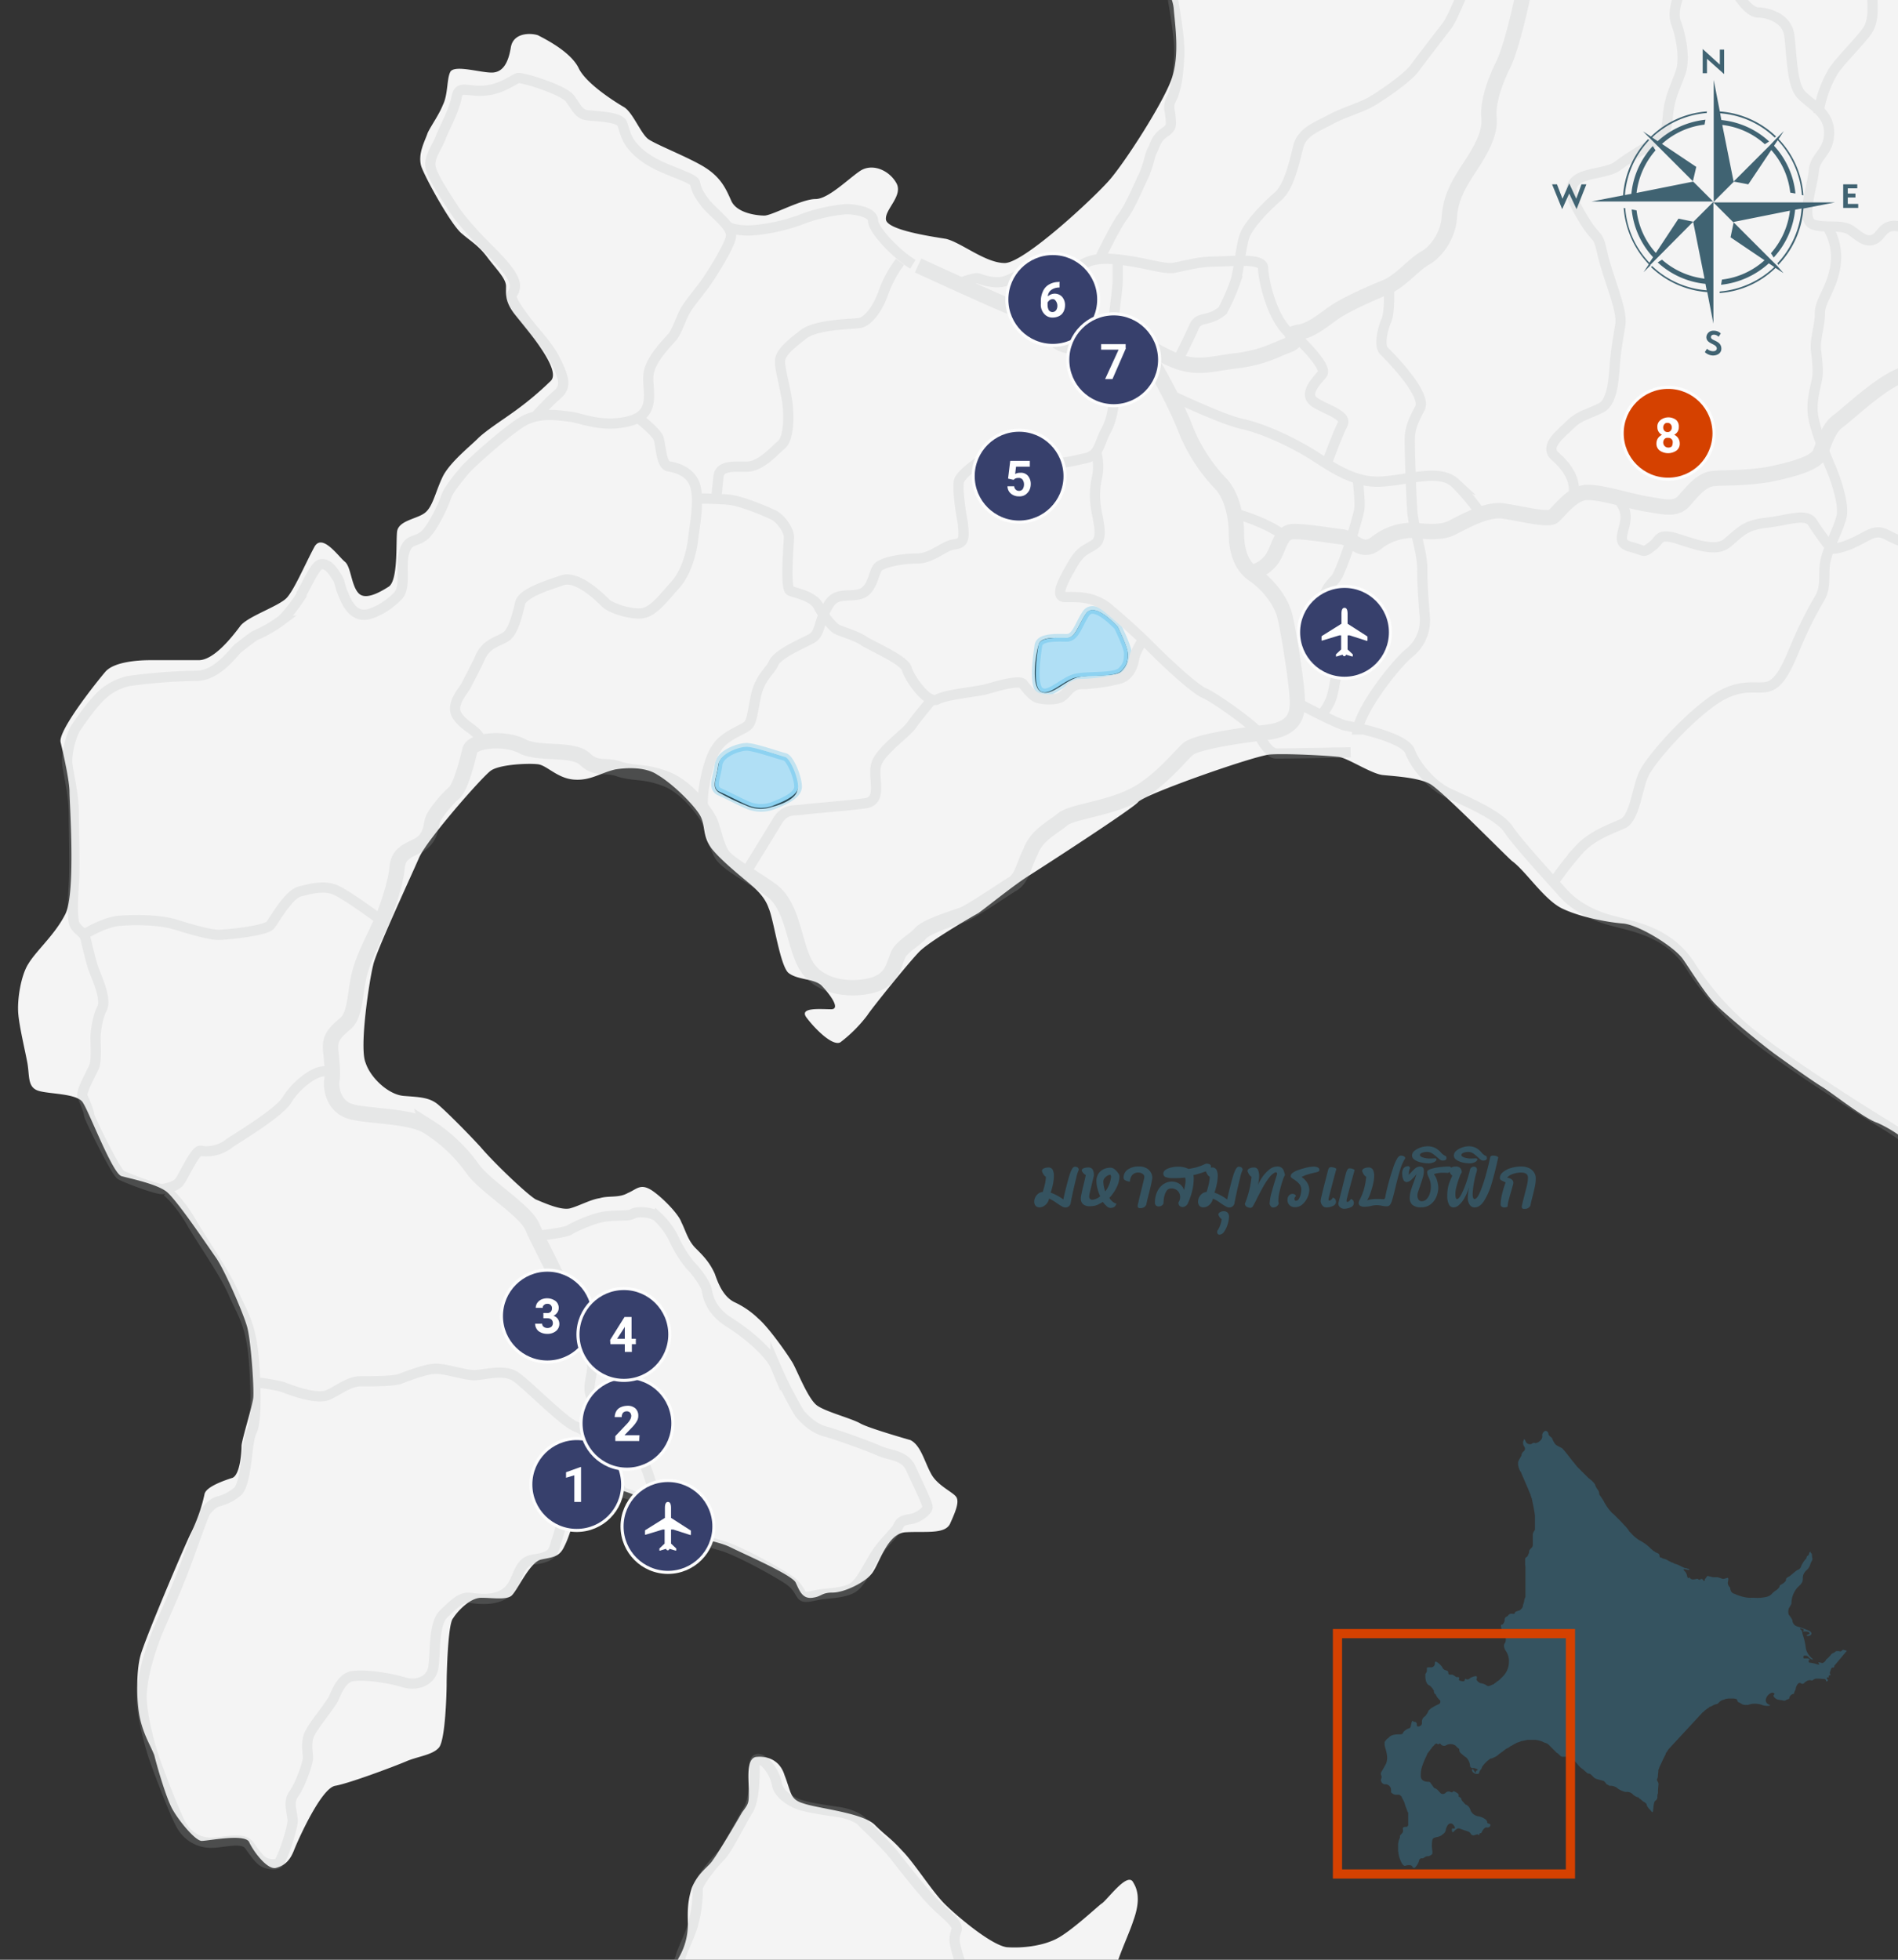 <svg id="map" xmlns="http://www.w3.org/2000/svg" width="620" height="640" viewBox="0 0 620 640"><rect x="0" y="0" width="620" height="640" fill="#333333" stroke="none"/><defs><style>.cls-1{fill:#f4f4f4}.cls-5,.cls-6{fill:none;stroke-miterlimit:10;stroke:#b1b3b4}.cls-5{stroke-width:3.344px}.cls-6{stroke-width:5.017px}.cls-7{fill:#37406c;stroke:#fdfdfd}.cls-8,.cls-9{fill:#fff}.cls-9{fill-rule:evenodd}.cls-11{fill:#406372}.cls-14{fill:#355360}</style></defs><g id="area-hokkaido"><g id="background_color" data-name="background color"><path id="pass" class="cls-1" d="M221.4 640h143.9c1.5-4.3 3.8-9.3 4.9-12.7 1.7-4.7 2.2-9 0-12.5-1.8-3.9-8.7 6-10.4 6.9-1.7 1.3-9.5 8.6-14.2 11.2s-11.6 3.4-16.8 3c-5.2-.8-16.4-10.3-20.3-14.2-4.3-4.4-9.9-13.4-13.8-17.3-3.9-4.3-5.2-4.7-9.1-8.6-4.3-3.9-18.6-5.2-23.3-6.9-4.3-1.3-3.8-3.5-6-9.1-1.7-5.6-6.5-6.4-9.5-6-3.1.8-2.2 7.3-2.2 11.2s0 3.9-2.2 6.9c-1.7 3-7.8 13.3-9.5 15.5-1.3 2.2-4.7 3.9-6.9 9.1-1.7 5.2-1.3 9.1-1.3 12.1a21.687 21.687 0 01-3 10.8z"/><path id="pass-2" class="cls-1" d="M620 0H382.8a13.095 13.095 0 01.6 2.7c.4 5.4 2.1 15.5-.8 23.4s-15 26.7-20.1 32.6-28 27.2-34.3 27.2S314 79.2 309 78c-5-.8-19.2-2.9-19.6-6.3s5.9-7.9 3.3-12.1c-2.5-4.2-7.9-6.3-11.7-3.8S270.6 65 266.4 65c-4.6 0-14.2 5.4-16.7 5.4s-9.2-.8-10.9-5c-1.7-3.8-3.3-7.5-8.8-10.9-5.4-3.3-16.3-7.5-18.4-9.2-2.5-2.1-5-8.8-7.9-10.4-2.9-1.7-12.1-7.5-14.6-12.5-2.5-5.4-10.9-9.6-13.4-10.9-2.5-.8-7.9-.8-8.8 3.8-.8 5-2.5 8.4-6.3 8.4s-11.7-2.5-13.4-.4c-1.3 2.1-.8 7.5-2.5 10.9-1.3 3.3-3.8 6.7-5 9.2-.8 2.5-3.3 6.7-2.1 10.9 1.3 3.8 10 19.6 13.4 22.1 2.9 2.5 5.4 3.8 8.4 7.9 2.9 3.8 5.9 6.7 5.9 9.2s-.4 5 2.9 9.2 15.5 18 11.7 21.7a102.895 102.895 0 01-12.5 10.4c-2.9 2.1-8.8 5.9-11.3 8.4s-8.8 7.5-11.3 12.1c-2.5 5-3.3 10-5.9 12.1-2.5 2.1-8.8 2.5-9.2 6.3s.4 16.3-2.9 18c-3.3 2.1-7.5 4.2-9.6 2.1-2.5-2.5-2.5-8.8-4.6-10.4-2.1-1.7-7.5-9.6-10-4.6-2.9 5.4-6.3 13.4-8.8 16.3s-13.4 6.3-15.5 9.6c-2.5 3.3-8.4 10.9-13.4 10.9H49c-3.4 0-11.7.4-14.6 3.8s-15.5 19.2-14.6 23 2.9 12.5 2.9 16.3c0 3.3 2.1 32.6-1.3 39.7-3.3 6.7-9.6 12.1-12.1 16.3-2.5 3.8-3.8 12.1-3.3 16.7.4 4.2 2.1 11.3 2.9 15.5s0 7.9 3.3 9.2 13.4.8 15 4.2c2.1 3.3 9.6 23 12.5 23.8s11.3 2.5 14.6 5 13.4 17.6 16.3 21.7c2.9 4.2 8.8 18 10 22.1 1.3 3.8 2.5 20.9 2.1 23.8s-3.8 13.8-3.8 15.5-.4 9.2-2.9 10.4c-2.5.8-8.8 2.9-9.2 5.4a54.375 54.375 0 01-4.6 13c-1.8 3.6-15.2 35-16.4 40-1.3 5-1.3 15 0 20.5 1.3 5.4 3.3 8.4 4.6 11.7.8 3.3 3.8 13.8 5.9 17.6s7.5 10.4 9.6 10.4 14.2-2.5 15.5.4 5.9 9.2 8.8 8.4 4.6-2.5 5.9-5.9c1.3-3.3 8.8-20.1 13.4-20.9s19.2-6.3 23-7.9c3.8-1.7 8.8-2.1 10.9-4.6s2.5-18 2.5-20.9.4-19.6 2.1-21.3c1.3-2.1 5.4-6.7 9.2-6.7s8.4.8 10-.8c2.1-2.1 5.9-10.9 9.6-11.7 3.8-.8 5.9-.8 7.5-4.2 1.7-3.3 2.9-7.9 3.8-11.3.8-3.3 2.1-7.5 5.9-8.4 3.8-.8 13.4 2.5 15 3.8 2.1 1.7 5.9 5.9 2.5 6.7-3.3.8-6.3-.4-6.3 4.2s0 9.6 3.3 7.9c3.3-2.1 4.6-6.3 8.8-6.7 4.6-.4 16.3 1.7 20.9 3.8 5 2.5 20.5 9.2 21.7 11.7s2.1 5.4 5.4 5 2.9-1.7 6.7-1.7 10.4-3.3 12.5-5.9c2.5-2.5 5-13.4 11.3-13.8s13 .8 14.6-2.9c1.7-3.8 2.9-6.7 2.1-8.4s-6.3-3.8-8.4-7.9c-2.1-3.8-3.3-9.2-6.7-10.9 0 0-13.4-3.8-16.3-5.4-2.9-1.7-11.3-3.8-14.2-5.9s-6.3-10.9-7.9-13.8c-1.7-2.9-7.9-11.7-11.3-14.6a28.424 28.424 0 00-7.9-5.4c-3.3-1.7-5-5.4-6.3-9.2-1.7-3.8-3.8-5.9-6.3-8.4s-3.3-5.9-4.6-8.4c-.8-2.5-5.9-7.9-9.6-10.4-3.8-2.5-5-.4-7.9.8-2.9 1.7-6.3.8-9.2 1.7-2.9.4-6.7 2.5-9.6 3.3s-8.4-1.7-11.3-2.9c-2.9-1.7-13.8-12.1-18-17.1-4.6-5-10.9-11.3-13.8-13.8s-6.3-2.5-11.3-2.9S121 352 119.4 347c-2.1-5 1.3-27.2 2.5-31.8.8-4.2 12.5-29.3 15-35.1s20.5-26.3 23.4-28.4 12.5-2.5 15.5-2.1c2.9.4 6.3 4.6 11.7 5s8.4-2.1 13.4-3.3c0 0 8.8-1.7 13.8 1.7 5 2.9 11.7 9.6 13.8 13s.8 6.7 3.8 10.9c2.9 3.8 9.6 9.2 12.1 11.3s5.4 4.6 6.7 8.4c1.7 3.8 3.8 19.6 6.7 21.3 2.9 2.1 7.9 1.7 10.4 3.8 2.5 2.5 6.7 7.9 3.3 7.9-3.3 0-10.9-.8-7.9 2.9 2.9 3.8 8.4 9.2 10.9 7.9a45.846 45.846 0 008.8-8.8c1.3-2.1 13.8-17.6 17.1-20.9s16.3-10.9 19.2-12.5c2.9-2.1 11.7-9.2 16.3-12.1s34.3-22.1 35.9-24.2c2.1-2.5 37.6-15 43-15.5 5.4-.4 19.6.4 22.6.8 2.9.4 10.4 5.4 14.2 5.9 3.8.4 11.7.8 15.5 2.9s22.6 21.3 26.7 25.1c4.6 3.3 10.4 12.5 16.3 15.5 5.9 2.9 15 4.6 20.1 5 5 .4 16.7 7.5 19.6 11.7s7.5 11.7 10.9 15c3.3 3.3 15 13 19.6 16.3s11.7 8.4 15 10.4 13.8 10.4 18 11.7a44.367 44.367 0 016.7 3.8zM252.2 263.5a11.117 11.117 0 01-8.4-.4 70.97 70.97 0 01-8.8-4.2c-2.9-1.7-.8-5-.4-8.8s6.7-5.9 9.2-5.9 10.9 2.5 12.5 3.3c1.7.4 4.2 6.7 4.2 10 .1 3.1-4.9 5.2-8.3 6zm114.1-44.3c-2.1 2.1-10.4.8-14.6 2.1s-8.4 6.3-11.7 4.6-1.7-12.1-.8-15c.4-3.3 6.3-2.5 9.2-2.5s3.8-4.2 6.3-7.9c2.5-3.8 8.4 2.1 10.4 4.2 0 0 3.3 6.7 3.3 8.8 0 1.9 0 3.6-2.1 5.7z"/><g id="lake"><path d="M365.1 204.6c-2.1-2.1-7.9-7.9-10.4-4.2-2.5 3.8-3.3 7.9-6.3 7.9s-8.8-.4-9.2 2.5-2.1 13.4.8 15c2.9 1.7 7.5-3.8 11.7-4.6s12.5 0 14.6-2.1 2.1-3.8 2.1-5.9c0-1.9-3.3-8.6-3.3-8.6zm-108.7 42.6c-1.7-.4-10-3.3-12.5-3.3s-8.8 2.1-9.2 5.9-2.5 7.5.4 8.8 6.7 3.3 8.8 4.2a11.117 11.117 0 008.4.4c3.3-1.3 8.4-3.3 8.4-6.3s-2.6-9.3-4.3-9.7z" fill="#b0dff5"/></g></g><g id="group"><g id="outline" opacity=".2"><g id="lake-2"><path d="M365.1 204.6c-2.1-2.1-7.9-7.9-10.4-4.2-2.5 3.8-3.3 7.9-6.3 7.9s-8.8-.4-9.2 2.5-2.1 13.4.8 15c2.9 1.7 7.5-3.8 11.7-4.6s12.5 0 14.6-2.1 2.1-3.8 2.1-5.9c0-1.9-3.3-8.6-3.3-8.6zm-108.7 42.6c-1.7-.4-10-3.3-12.5-3.3s-8.8 2.1-9.2 5.9-2.5 7.5.4 8.8 6.7 3.3 8.8 4.2a11.117 11.117 0 008.4.4c3.3-1.3 8.4-3.3 8.4-6.3s-2.6-9.3-4.3-9.7z" stroke="#009ee0" stroke-width="2.508" stroke-miterlimit="10" fill="none"/></g><g id="road"><g id="_2" data-name="2"><path class="cls-5" d="M583.6-100.1a38.191 38.191 0 01-2.1 4.6c-1.3 2.5-2.1 4.2 0 4.6s9.6-.4 10 2.5 2.5 9.2 4.2 15.5 5.4 10 8.4 13a110.056 110.056 0 019.6 10.9c2.1 2.9 3.8 6.3 1.7 8.8s-7.5 7.1-7.1 12.1.8 10 2.5 14.6.8 7.5.8 11.7.8 8.8-2.1 12.5c-2.9 3.8-9.2 10-10.9 13a37.452 37.452 0 00-4.6 13.4M383.2 0c.8 4.9 2.3 13.3 2 18.5-.4 6.7-.8 8.8-1.7 11.7-.8 2.9-2.1 2.9-1.3 6.7.4 3.8.8 4.6-1.7 6.3s-2.9 3.3-3.8 5.4c-1.3 2.1-1.3 5-3.3 9.2s-4.2 9.6-6.7 13c-2.5 3.3-7.5 13.8-7.5 13.8m78.2-229.8s-6.3 7.9-7.9 10.9c-1.7 2.9-6.7 8.4-9.2 9.2s-4.6 2.9-7.5 4.2-9.2 3.8-12.1 5a40.378 40.378 0 01-9.6 3.3c-5.4 1.3-7.5 5-10.4 9.2S369-89.6 368.6-82.5c-.4 6.7 1.7 9.6 2.9 13.8 1.3 4.2 1.7 8.4 2.9 12.1s5.9 10.4 5 15.9c-.8 5-2.1 5.9-1.7 10.4.4 4.6-.4 5.9-.4 10.4s5 13.8 5.4 16.7c.1.7.3 1.8.5 3.2m104.7-26.1a106.205 106.205 0 01-5 12.1c-2.9 5.8-7.5 18.4-10 22.1-2.9 3.8-8.4 10.9-10.9 14.3-2.5 3.3-11.7 9.6-15 11.3s-8.8 3.3-12.5 5.4c-3.8 2.1-9.2 3.8-10.4 8.8-1.3 5-2.9 13-6.7 16.3s-9.6 9.2-10.9 13c-1.3 4.2-1.7 10.4-2.9 14.6a68.102 68.102 0 01-4.2 9.6c-5 4.2-7.9 1.3-9.6 5.9-2.1 4.6-5.9 12.1-5.9 12.1"/><path class="cls-5" d="M312.8 92.6s5.9-2.1 6.7-1.7c1.3.4 5.4 2.1 9.2.8s7.1-4.2 10-4.2 7.5 2.1 10.4 1.3c3.3-.8 5-5 14.6-4.2s15.5 3.3 19.6 2.9c4.2-.8 8.4-2.1 13.8-2.1s15.5-1.3 15.5 2.1 2.9 17.6 9.6 22.1"/><path class="cls-5" d="M365.1 85v6.7c0 2.9-1.3 10.4-1.3 13.8-.4 3.3.4 12.5.4 18.4s-.4 12.1-2.9 16.7-2.1 8.4-7.5 9.2c-5 1.3-15 2.9-17.6.8-2.9-2.1-8.4-4.6-12.1-2.5-3.8 2.1-10.4 6.7-10.9 9.2-.4 2.5.4 8.8 1.3 13.4.4 4.6.8 6.7-2.9 7.1-3.3.4-7.1 4.6-12.1 4.6s-12.1 1.3-13 3.3c-1.3 2.1-1.7 7.5-5.9 8.4s-7.9-.8-10.4 4.2c-2.9 5-2.1 8.8-5.4 10.4-3.3 1.7-10.9 5-12.1 7.9-1.3 2.9-4.6 4.6-5.9 11.3s-1.3 8.4-3.3 9.6c-2.1 1.3-7.5 3.3-9.6 7.1-2.5 3.3-5 15-4.2 19.6m8.3-190s3.3 1.7 10 .8a60.086 60.086 0 0015-3.8 55.243 55.243 0 0113.4-2.9c2.5 0 8.8.8 8.8 3.8 0 2.9 7.5 10.9 13 14.2m-89.8 50.1s5.9 4.6 6.7 6.7.8 8.8 3.3 9.2 7.5 1.7 8.8 6.7-.4 13.4-.8 17.1c-.4 3.8-2.1 10.9-5.9 15-3.8 4.2-7.1 8.8-10.9 9.2s-10-1.7-11.7-3.3c-1.7-1.7-9.2-9.2-14.2-7.5s-13 4.2-13.8 7.5-2.1 9.2-4.6 10.9-6.3 2.1-8.4 6.7-3.8 7.5-4.6 9.2-5.4 6.3-2.9 10c2.5 3.8 6.7 4.6 7.5 7.9"/><path class="cls-5" d="M227.2 162.8s6.7 0 10.9.4 12.1 3.8 14.6 5c2.5 1.3 5 5 5 7.1s-1.3 16.7.4 17.6c1.7.8 7.5 1.7 9.2 5s4.6 6.7 5.9 7.5 6.3 2.1 8.8 3.8 13.4 6.3 14.2 9.2 6.7 11.7 10 10 13-2.5 15.9-3.3 10.9-3.3 12.1-1.7c1.3 1.7 3.3 4.2 5 4.6s5.4.8 7.5-.4c2.1-1.3 2.9-4.2 6.7-4.2a55.15 55.15 0 0012.1-1.7c3.3-.8 4.6-4.2 5-6.7s3.3-6.7 3.3-6.7"/><path class="cls-5" d="M294 85.5a38.735 38.735 0 00-5.4 10c-1.7 5-5 9.6-7.9 10s-14.2.4-18.4 3.8c-4.2 3.3-7.5 5.9-7.5 8.8s2.1 10 2.5 14.2.4 10.9-2.1 13-6.7 7.1-11.3 7.1-8.8-.4-9.2 3.3c-.4 3.8-.8 7.5-.8 7.5m-58.6-27.6s3.8-4.2 6.7-6.7 2.5-5-.4-10.9-6.7-8.8-11.7-15.9-1.7-5-1.7-8.8-6.7-10-10-13.4c-3.3-3.3-7.9-8.4-10-11.7s-6.7-10-7.5-13.4c-.8-3.3 2.1-6.7 3.3-10 1.3-3.3 3.3-6.7 4.6-10.9.8-2.1.4-4.6 2.9-4.6s4.6.8 8.8 0 7.5-3.3 8.8-3.8c1.3-.4 15 3.8 17.1 6.7s2.9 5 5.4 5.4 10.9.4 11.7 2.9 1.3 4.6 2.9 6.7 4.6 5 10.4 7.5 10 3.8 10.4 5c.4 1.3.4 2.9 3.8 7.1 3.8 4.2 8.8 7.5 7.9 10.9-.8 3.3-6.3 12.1-8.4 15s-5.4 6.7-6.7 9.2-2.5 6.3-3.8 7.9c-1.3 1.7-7.1 7.1-7.9 12.1s2.9 13-5.9 15.5-15.9-.8-19.6-1.3c-3.8-.4-10.4-1.7-15.9 1.7-5.4 3.3-17.1 13.8-18.8 15.9s-5 5.9-5.9 8.4c-.8 2.5-4.6 10.9-7.5 13s-5 .8-6.3 5.4.8 11.3-2.1 14.2c-.8.8-4.6 4.6-9.6 5.9-5.4 1.3-7.5-5-8.4-7.1s-.8-3.8-2.1-5.4c-1.3-2.1-2.9-4.2-5-3.8-1.7 0-5 7.5-6.3 9.6v.4c-1.3 2.1-4.6 6.7-6.7 8.4a41.736 41.736 0 01-7.9 4.6c-1.2.4-4.6 3.3-5.9 4.2-1.3.8-6.7 9.2-13.8 9.2a181.124 181.124 0 00-22.1 1.7 19.077 19.077 0 00-8.4 4.2c-3.3 2.9-7.1 8.4-8.8 10.9s-3.3 8.8-2.9 12.1 2.1 10 2.1 15.9.4 17.6 0 23.4c-.4 5.9-.4 9.6 0 12.1s3.3 3.3 3.8 5.4 1.7 7.1 2.5 9.6 4.6 10 2.9 13.4c-1.7 3.3-2.1 8.4-2.1 9.6s.4 7.1-.4 9.2-4.6 8.4-3.8 10c.8 1.7 2.1 5 2.1 5.9 0 .8 8.8 18.8 10.4 19.6 1.3.8 12.1 5 13.8 4.6s4.2-.8 5.4-2.5c1.3-1.7 5-10 6.7-10a11.907 11.907 0 009.6-2.5c3.8-2.5 16.3-10 18.8-14.2s8.8-9.6 12.5-9.2"/><path class="cls-5" d="M27.4 305.3c.4-.4 6.7-4.2 11.7-4.6s13-.4 18.4 1.3 11.3 3.3 13.8 3.3 15.9-1.3 17.1-3.3c1.3-1.7 5.9-10 9.6-10.9s7.9-2.1 11.7-.4 13.4 8.8 13.4 8.8m69 140.3s1.7 5 1.3 7.5c0 2.1-2.1 7.1.4 9.6s9.6 7.5 13 13c2.9 5 10 22.6 7.5 28.8"/><path class="cls-5" d="M213.8 495.8s.8-5-8.8-7.9-15.5-4.6-18.4 1.7-3.8 10.9-5 14.2c-.8 3.3-1.7 4.2-4.6 5s-5 0-7.1 3.8-2.5 11.3-16.3 9.2c-2.9-.4-5.4 2.1-8.8 5.4-3.3 3.3-2.5 13.4-3.3 17.6s-5.4 5.9-9.6 4.6-11.7-2.5-15.9-2.1c-4.2 0-5.9 5-7.1 7.5-1.3 2.5-5.9 7.9-7.5 10.9-1.7 2.9-.8 6.7-.8 8.4s-2.5 8.8-4.6 11.7-.4 6.3-.4 8.8-3.3 12.5-4.6 13.8c-.8.8-3.8.4-5-.4-1.3-.8-2.5-2.5-4.6-5.4s-8.4-.8-12.5-.8a11 11 0 01-9.2-5c-2.1-2.9-8.8-20.9-9.6-23.4s-4.2-13.8-3.8-20.5 2.9-14.2 5-19.6c2.1-5 4.6-10.4 7.5-17.6 2.9-7.1 7.5-20.9 8.4-22.1s2.5-2.9 4.2-3.3a15.292 15.292 0 006.3-3.3c1.7-1.7 2.5-7.5 2.9-10.9.4-3.3.8-7.1 1.7-8.8.8-1.7 1.7-7.1.8-20.9-.8-13.8-3.8-17.1-6.7-23.8s-8.8-15-13.4-22.6c-4.2-7.5-8.4-10.9-8.4-10.9"/><path class="cls-5" d="M84.2 451.5s6.7.8 8.8 1.7c2.1.8 10 3.8 13.8 2.5 3.3-1.3 7.1-4.6 10.9-4.6s10.9 0 13-.8 8.4-3.3 11.7-3.3 9.6 2.1 12.5 2.1 9.6-2.1 13.4.4 15.5 14.6 19.6 16.3 5.9 3.8 7.1 7.1c1.3 3.3 7.9 13.8 7.9 13.8m-26.7-83.2s7.5-.8 9.6-1.7c2.1-1.3 8.4-4.2 12.5-4.6 4.2-.4 7.1 0 8.4-.8s5.4-.8 7.9.8a25.207 25.207 0 015.4 7.1 40.044 40.044 0 005.4 8.8c2.5 2.5 5 6.3 5.4 7.9.4 1.7.8 6.7 7.5 10.9s13.4 10.4 15 14.2a132.91 132.91 0 007.9 15.5c2.1 2.5 5 5 8.4 5.9s13.8 4.6 17.6 6.3 8.4 1.3 10.4 5.9c2.1 4.6 5.4 11.3 5.4 12.5s-2.9 3.3-5 3.8c-2.1.4-3.8.4-4.6 2.5-.8 1.7-4.6 5-7.1 8.8s-5 9.6-7.9 11.3-7.9 1.7-10.4 2.1-5 1.3-5.9.4c-.8-.8-1.3-2.9-4.2-5s-16.3-9.6-22.1-11.3c-5.9-1.7-15-4.6-20.1-2.1m165.2-374.2c.8 0 17.6 8.4 25.1 10 7.5 1.7 16.7 6.3 22.1 9.6s13 9.2 21.7 9.2c8.8 0 20.1-4.6 25.5.4a72.94 72.94 0 018.4 10"/><path class="cls-5" d="M453.7 94.2s.4 7.5-.8 10.4c-1.3 2.9-2.5 8.4-.8 10 1.7 1.7 14.2 14.2 11.7 18.8s-3.3 7.1-3.3 10.4.4 16.3.8 22.6 3.3 13.8 3.3 19.2.4 10.9.8 15.5a13.705 13.705 0 01-5 12.1c-3.8 2.9-17.1 19.2-17.1 26.7m-20.2-130.2s10.9 10 8.8 12.5-5.4 5.9-3.3 8.4 11.7 4.6 10 7.9-5.4 13.4-5.4 13.4m-30.9 15.5c5 1.3 12.1 3.8 17.1 7.5m24.2-17.6s.8 7.1.4 9.2-1.7 6.3-2.5 9.2-3.8 11.3-5 13c-1.3 1.7-4.2 3.8-3.8 7.5.4 3.8 4.6 10.9 4.6 15 0 4.2-1.3 13.8-2.5 17.1a19.268 19.268 0 01-3.8 5.9"/><path class="cls-5" d="M358 147.3a18.332 18.332 0 01.4 8.4 25.946 25.946 0 00-.4 10c.4 3.3 2.5 9.6 0 11.7s-4.6 1.7-7.5 6.7-6.3 10.9-2.5 10.9 9.2-.4 14.2 3.8 10.9 9.6 14.2 13c3.3 3.3 13.4 13 17.1 14.6s17.1 11.3 17.6 13 3.3 6.7 5.9 6.7c2.5 0 24.2-.4 24.2-.4m-136.7-17.3s-4.6 5.4-6.7 8.4-10.9 8.8-11.7 13.4 2.1 11.3-3.3 12.1-17.6 1.7-20.5 2.1-5.9-.4-8.4 3.8-10 16.3-10 16.3M503-31.5s12.1-3.3 15-.4 8.4 7.9 12.1 9.2 6.7.8 12.1 2.5 12.1 1.7 13 5.9c.8 4.2.4 8.8 3.8 9.2 3.3.4 7.1 1.3 9.2 4.2s4.2 5 6.3 5 9.2 1.3 10 7.5c.8 6.3.8 15.9 3.8 19.2s9.2 5.9 9.2 12.5-4.6 7.5-5 12.5-4.6 16.3 0 17.6 9.2-.4 12.5 2.1 5 3.8 7.5 2.5 2.9-6.3 10.4-3.3c7.5 2.9 13.4 5 12.1 8.4a11.895 11.895 0 000 7.9c.4 1.3 14.2 12.5 19.2 12.1s15.9 1.7 19.6-2.1c3.8-3.8 3.3-6.7 7.5-6.7s11.7-.8 10 6.7-.8 15-.4 20.5 1.7 7.9 5.9 12.1 4.6 13 3.8 18.8"/><path class="cls-5" d="M555.2-10.2s-3.8 1.3-4.6 3.3c-.8 2.1-4.6 9.2-3.3 13.8 1.7 4.2 3.3 12.1 1.7 16.7s-2.9 6.7-3.8 11.3c-.8 4.6 0 8.4-3.8 10.9s-7.9 4.6-13 8.4c-5 3.8-20.1.8-13.4 13.4 6.7 12.5 6.7 7.1 8.4 15s6.7 18.4 5.9 23.4-1.3 7.5-1.7 11.7-.4 13.4-4.6 15.5-7.1 2.5-10 5.4-8.8 7.1-5 10.4 7.1 7.9 5.9 13M780 103.9l-41-13.8c-2.5-.8-3.3-.4-5.4.8s-4.2 1.3-6.7 5.9-6.3 9.6-4.6 15 2.1 9.2.4 13-1.7 7.5-5.9 7.9-9.2 1.3-11.7 3.8-10.9 8.8-16.7 13-13.8 12.1-17.6 7.1-2.5-6.3-8.8-5-10.4 2.5-14.2 2.5-8.4.4-10.9 5-.8 10.9-5.4 13-7.5 5.9-11.7 4.2-5.4-3.8-10-1.3-8.8 4.6-13 4.2"/><path class="cls-5" d="M597 74.2a18.553 18.553 0 012.5 13c-1.3 7.5-5 10.9-5 15s-1.7 8.8-1.3 12.1.8 6.7.4 9.2-2.1 7.5-1.3 12.5 4.2 13 5.4 15.9c1.3 2.9 5 12.5 3.8 17.1-1.3 4.6-3.8 8.8-5 13.4-1.3 4.6.4 8.8-2.1 13a130.704 130.704 0 00-7.9 15.9c-2.5 5.9-5 12.1-9.2 13s-9.2-1.7-18.4 5-20.1 19.2-22.1 23.8-2.9 14.2-6.7 15.9-10 3.8-14.2 8.4a108.41 108.41 0 00-7.9 10"/><path class="cls-5" d="M527.2 161.9s4.2 2.9 3.8 7.5-3.3 7.9 1.7 9.2 3.8 2.1 6.7 0 2.1-3.8 5.9-3.3c3.8.4 14.2 5.9 18.8 2.1s5.9-5.9 13-6.7 13-3.3 15 0c2.1 3.3 5 7.1 5 7.1m190 155.1s-.4.8-1.7 4.6-1.7 5.9-.8 7.9c.8 2.1 3.3 7.9 2.1 13.8-1.3 5.9-3.8 13-4.2 17.1a16.236 16.236 0 001.3 9.2c1.3 3.3 5 6.3 4.6 9.6s-3.3 9.2-3.8 13.8c-.4 4.6-1.7 11.3-1.7 11.3a122.939 122.939 0 01-3.3 17.1c-1.3 4.2-9.2 7.5-11.7 7.9s-5.9-1.7-7.9-2.5-5.4 4.2-7.1 5.4-5-.4-6.7-2.9-3.8-5-13-11.7-23-15.9-25.5-17.1-13.8-7.1-24.2-10.9a54.813 54.813 0 01-16.3-9.2c-1.3-.8-10.9-5-13-5.4s-12.1-7.5-15.9-9.2-18-11.7-22.1-14.2c-4.2-2.5-28.4-17.6-41.8-28a93.328 93.328 0 01-22.6-24.7c-7.1-10.4-17.6-12.1-25.5-14.2s-13-5.9-15.9-9.2-14.2-15.5-17.6-20.5c-3.3-5-15-9.6-20.1-12.1s-10.4-8.8-12.1-13.4-18-7.9-20.9-8.4-16.7-7.9-16.7-7.9"/></g><g id="_1" data-name="1"><path class="cls-6" d="M299.9 86.7s26.3 12.1 30.9 13.8 6.7 3.3 13 9.6 11.7.4 18.4-.4c6.7-1.3 15.5 5.9 22.6 8.4s12.1.4 20.1-.4c8.4-1.3 11.3-3.3 15.9-5s-1.3-3.3 3.3-4.2c4.2-.4 8.4-4.2 12.1-6.7 3.8-2.5 11.3-5.9 16.3-7.9s9.2-7.5 13-9.6 7.5-7.5 7.9-13c.4-5.4 1.7-9.2 6.7-16.7s6.7-12.1 6.3-16.3 1.3-10.4 4.6-17.1 7.5-26.3 8.4-33.4 4.2-19.2 6.7-23.4 2.5-10.4 5.4-16.7 10.4-8.4 14.2-10.4a21.953 21.953 0 0110.9-2.9c3.8 0 7.1-1.3 10.9-4.2s2.5-10 2.9-15.5c.4-5 7.5-7.9 12.1-9.2s16.7-4.6 21.7-5 5-6.3 8.4-10c3.3-3.8 7.5-.8 11.7-.8s10-13.8 11.7-20.1c2.1-6.3 2.1-21.3-2.1-28s-10-18-10.9-26.3a55.25 55.25 0 011.3-16.7c.8-10.9.8-18.8 1.7-25.1.8-6.3 1.7-15.9 5.4-18.4 3.8-2.5 10-6.7 10.4-8.8s1.7-10.4 1.7-10.4"/><path class="cls-6" d="M372.6 112.6c.8.4 9.6 15 14.2 26.3a55.856 55.856 0 0012.1 19.2c3.8 4.2 5 11.3 5 16.3s1.3 10.4 5.9 13.4c4.2 2.9 8.8 8.4 10 13.8 1.3 5.4 3.3 18.8 3.8 24.2.4 5.4 1.3 12.1-10 13.4s-23 3.3-25.5 5.4-9.6 11.3-18.4 15.5-19.6 5-22.6 7.5c-2.9 2.5-8.4 5-10.4 10.4-2.5 5-2.9 9.2-6.3 10.9-3.3 2.1-13.8 9.2-16.3 10s-11.7 3.8-13.4 5.9-6.7 4.6-7.5 7.5c-1.3 2.9-1.7 7.9-8.8 9.6s-16.7.4-20.9-6.3-4.2-19.2-11.3-24.7c-7.5-5.4-13.8-8.4-16.3-11.7-2.1-3.3-2.9-8.8-4.2-11.3s-6.7-10.4-13.8-13.4c-7.5-2.9-10.4-1.7-15.5-3.3-4.6-1.7-7.5.4-11.3-3.3-4.2-3.8-15-1.3-20.5-4.2-5.4-2.9-16.3-2.1-17.1 1.3-.8 3.3-2.9 11.7-5 13.8-2.5 2.1-6.3 6.7-7.1 8.8s-.4 5.9-4.6 8.4c-4.2 2.1-6.7 2.9-7.1 7.5s-2.9 12.1-4.6 16.3-5.9 11.7-7.5 17.6c-1.7 5.9-1.3 13.8-4.6 16.7s-5.4 4.6-5 8.8.8 7.5.4 10c-.4 2.9.8 8.4 5.9 10 5 1.7 19.6 1.3 25.5 5a51.894 51.894 0 0114.6 13.8c4.2 5.9 17.6 13.8 19.6 19.2 2.1 5 8.4 15.9 12.1 26.3 3.8 10.4 7.5 14.2 7.5 14.2"/><path class="cls-6" d="M408.9 187a11.703 11.703 0 006.7-4.6c2.5-3.8 2.5-8.8 7.1-8.8s11.7 1.3 15.5 1.7 6.3 5.9 11.3 2.1a19.018 19.018 0 0111.7-4.2c2.1 0 8.8 1.3 13-.8s12.1-6.7 17.6-5.4c5.4.8 13.4 2.9 15.5 1.7 2.1-1.7 6.3-7.9 11.3-7.9s13.8 2.9 19.2 3.8c5.4.8 9.2 2.1 12.1-.8 2.9-3.3 5.9-7.1 9.6-7.5s9.6 0 18-1.3c8.4-1.7 15.9-3.8 17.1-7.1 1.3-3.3 2.9-8.4 5.9-10.4s20.1-18.8 25.5-15 8.4 4.6 11.3 4.6 7.5-1.3 9.6 0 7.1 4.6 11.7 1.3 10-7.9 13.8-6.3c3.8 1.7 5 3.3 5 7.1s2.5 2.9 10 11.7 14.2 14.2 17.6 13.8c3.3-.4 21.3-5 24.2-2.1s8.8 7.9 13.8 5.9c5-2.1 8.8-5 13.4-5 4.2.4 66.4-.8 66.4-.8 7.5.4 7.9-2.9 7.9-5.9 0-2.9 0-7.1 2.1-9.2s8.8-7.9 10.9-11.7 7.1-7.5 11.7-7.1 16.7-3.3 20.9-5.4"/></g></g><path class="cls-5" d="M295.9 827.5s7.8-3.9 10.8-5.2 1.3-7.8 1.3-9.9c0-2.2.9-3 4.7-4.3 3.9-1.3 5.6-8.2 6.5-10.8.9-2.2 4.7-3.5 8.6-6.9 3.5-3.5 9.5-6.5 11.7-7.8s3.9-9.1 3.9-13.8.9-9.1.9-13.8a106.584 106.584 0 01.9-13.8c.5-4.3.9-12.1 2.2-20.3a125.123 125.123 0 001.3-20.3c0-4.3-3-10.4-3.5-12.9-.4-2.6 3.5-9.5 3.9-14.7s-3.5-9.5-5.6-10.4c-2.2-.9-7.3.9-9.5 1.3s-19-9.1-21.6-10.4-7.3 0-11.2 1.3-4.3 4.3-5.2 5.2c-.9 1.3-3.5 6.5-5.2 9.5s-4.3 3.9-6.5 5.2-6 3.5-7.3 5.6c-1.3 2.2-5.6 3.9-6.9 3.9s-8.6-2.2-12.1-2.6-5.6 1.7-7.8 3.9-8.6 2.2-15.5 3c-6.9.9-9.5 3.9-12.5 5.6s-4.3 0-5.2-1.7-3-8.2-2.6-12.9c0-4.3 4.3-7.8 6.5-9.1s2.2-4.7 2.6-8.2.4-5.2-1.7-7.3c-2.2-2.2-1.7-5.2-1.7-7.8s1.3-5.6 2.2-7.8c.4-2.2 3.5-7.8 4.3-11.7a39.446 39.446 0 001.3-10.8c0-1.7 4.7-7.8 7.3-10.4s6.9-11.7 9.1-15.1c2.2-3.5 2.2-10.8 2.2-15.1s6 0 7.3 6.5c.4 2.6 3.5 5.2 6.9 6.5 3.5 1.3 10.8 2.2 13.4 2.6s6.5 1.7 7.8 3.5c1.3 1.3 7.3 6.9 10.4 10.8 3 3.9 9.5 12.1 12.9 15.5 3.5 3.5 7.8 6.5 7.3 8.6-.9 2.6-.9 3.5 0 6.9.9 3.5 3.5 9.5 2.2 11.7-.9 2.2-2.6 6-2.2 9.1s5.6 11.2 6.5 13.4 6.9 18.1 7.3 21.6c0 3.5.4 4.7-1.7 8.6-2.2 4.3-3.5 6.5-4.7 10.4a62.978 62.978 0 00-3 12.1 110.845 110.845 0 01-2.6 15.1c-1.3 4.7-3.5 12.5-4.7 16.4-1.3 3.9-6.5 13.8-8.2 16.8a66.917 66.917 0 01-6.5 8.6 57.349 57.349 0 00-6 11.2 7.164 7.164 0 001.3 6.9c.9 1.3 2.6 2.6 2.2 5.6s0 4.3 1.3 7.3 3 5.2 3 7.8-1.3 8.6.9 13.4c2.2 4.3 4.3 9.5 10.4 12.1 6 2.6 10.4 3 10.8 7.8.4 2.6-1.3 6.9.4 10.4s6 9.5 6.5 13.4a20.113 20.113 0 010 6"/></g></g></g><g id="pin"><g id="Icon-no"><circle id="楕円形_894" data-name="楕円形 894" class="cls-7" cx="188.4" cy="484.8" r="15"/><path class="cls-8" d="M189.9 490.5h-2.3v-8.7l-2.7.8v-1.8l4.7-1.7h.2v11.4h.1z"/></g><g id="Icon-no-2"><circle id="楕円形_894-2" data-name="楕円形 894-2" class="cls-7" cx="439.2" cy="206.5" r="15"/><path id="シェイプ_3" data-name="シェイプ 3" class="cls-9" d="M446.6 207.8l-6.4-4.1v-3.2c0-1.3-.3-2-1-2s-1 .7-1 2v3.2l-6.4 4-.1.1v1.3c0 .1 0 .1.1.1h.1l5.6-1.7h.6v4.6l-1.7 1.6v.6c0 .1 0 .1.1.1h.1l2-.6a.56.56 0 00.6.5c.2 0 .4-.2.5-.5l2 .6h.1l.1-.1v-.6l-1.7-1.6v-4.6h.7l5.6 1.8h.1l.1-.1v-1.3z"/></g><g id="Icon-no-3"><circle id="楕円形_894-3" data-name="楕円形 894-3" class="cls-7" cx="332.9" cy="155.5" r="15"/><path class="cls-8" d="M329.3 156.3l.7-5.8h6.4v1.9h-4.5l-.3 2.4a3.287 3.287 0 011.7-.4 2.99 2.99 0 012.5 1 4.099 4.099 0 01.9 2.8 4.552 4.552 0 01-.5 2 4.357 4.357 0 01-1.3 1.4 3.513 3.513 0 01-2 .5 4.058 4.058 0 01-1.9-.4 3.325 3.325 0 01-1.4-1.2 3.371 3.371 0 01-.5-1.7h2.2a1.606 1.606 0 00.5 1.1 1.504 1.504 0 001.1.4 1.426 1.426 0 001.2-.6 2.934 2.934 0 00.4-1.6 2.694 2.694 0 00-.5-1.5 1.553 1.553 0 00-1.4-.5 2.01 2.01 0 00-1.3.4l-.2.2z"/></g><g id="Icon-no-4"><circle id="楕円形_894-4" data-name="楕円形 894-4" class="cls-7" cx="343.9" cy="97.8" r="15"/><path class="cls-8" d="M346.1 92v1.9h-.2a4.376 4.376 0 00-2.5.8 2.609 2.609 0 00-1.1 2.1 3.27 3.27 0 014.623.116q.04.042.077.084a4.099 4.099 0 01.9 2.8 4.552 4.552 0 01-.5 2 3.16 3.16 0 01-1.4 1.4 4.552 4.552 0 01-2 .5 3.52 3.52 0 01-2.9-1.2 4.43 4.43 0 01-1.1-3.3v-.8a7.535 7.535 0 01.7-3.3 4.73 4.73 0 012-2.2 6.11 6.11 0 013-.8zm-2.2 5.7a1.69 1.69 0 00-1 .3 2.697 2.697 0 00-.7.8v.7a3.662 3.662 0 00.4 1.8 1.461 1.461 0 002.037.347l.063-.047.3-.3a2.604 2.604 0 00.4-1.5 2.694 2.694 0 00-.5-1.5c-.3-.4-.5-.6-1-.6z"/></g><g id="Icon-no-5"><circle id="楕円形_894-5" data-name="楕円形 894-5" class="cls-7" cx="363.8" cy="117.5" r="15"/><path class="cls-8" d="M367.8 113.7l-4.4 10.1H361l4.4-9.6h-5.7v-1.8h8v1.3z"/></g><g id="Icon-no-8"><circle id="楕円形_894-8" data-name="楕円形 894-8" cx="544.9" cy="141.5" r="15" fill="#d54100" stroke="#fdfdfd"/><path class="cls-8" d="M548.4 139.5a2.604 2.604 0 01-.4 1.5 3.46 3.46 0 01-1.1 1 2.765 2.765 0 011.3 1.1 3.022 3.022 0 01.5 1.6 2.799 2.799 0 01-1 2.4 4.806 4.806 0 01-5.6 0 2.799 2.799 0 01-1-2.4 3.022 3.022 0 01.5-1.6 3.481 3.481 0 011.3-1.1 2.66 2.66 0 01-1.1-1 2.822 2.822 0 01-.4-1.5 2.617 2.617 0 011-2.3 4.206 4.206 0 015.2 0 2.856 2.856 0 01.8 2.3zm-2 5.1a1.383 1.383 0 00-1.138-1.591 1.433 1.433 0 00-.062-.009h-.4a1.19 1.19 0 00-1.1.4 1.727 1.727 0 00.2 2.4 1.8 1.8 0 002.2 0 2.663 2.663 0 00.3-1.2zm-.3-5a1.504 1.504 0 00-.4-1.1 1.284 1.284 0 00-1-.4 1.16 1.16 0 00-1 .4 1.713 1.713 0 000 2.2 1.284 1.284 0 001 .4 1.16 1.16 0 001-.4 1.504 1.504 0 00.4-1.1z"/></g><g id="Icon-no-9"><circle id="楕円形_894-9" data-name="楕円形 894-9" class="cls-7" cx="204.8" cy="464.8" r="15"/><path class="cls-8" d="M208.8 470.6H201V469l3.7-3.9a7.554 7.554 0 001.1-1.4 2.843 2.843 0 00.4-1.2 1.746 1.746 0 00-.4-1.2 1.504 1.504 0 00-1.1-.4 1.656 1.656 0 00-1.2.5 2.296 2.296 0 00-.4 1.4h-2.3a4.136 4.136 0 01.5-1.9 2.949 2.949 0 011.4-1.3 5.374 5.374 0 012.1-.5 3.768 3.768 0 012.7.8 3.102 3.102 0 011 2.4 3.287 3.287 0 01-.4 1.7 9.51 9.51 0 01-1.5 2l-2.6 2.7h4.9l-.1 1.9z"/></g><g id="Icon-no-10"><circle id="楕円形_894-10" data-name="楕円形 894-10" class="cls-7" cx="178.8" cy="429.8" r="15"/><path class="cls-8" d="M177.4 428.8h1.2a1.575 1.575 0 001.3-.4 1.504 1.504 0 00.4-1.1 1.367 1.367 0 00-1.225-1.495L179 425.8h-.2a1.504 1.504 0 00-1.1.4.975.975 0 00-.4.9H175a3.022 3.022 0 01.5-1.6 3.482 3.482 0 011.3-1.1 4.696 4.696 0 014.7.5 2.799 2.799 0 011 2.4 2.39 2.39 0 01-.5 1.4 2.94 2.94 0 01-1.2 1 2.806 2.806 0 011.4 1 2.969 2.969 0 01-.6 4 4.359 4.359 0 01-2.9.9 4.678 4.678 0 01-2.8-.9 3.194 3.194 0 01-1.1-2.4h2.3a1.23 1.23 0 00.5 1 1.922 1.922 0 001.2.4 2.01 2.01 0 001.3-.4 1.606 1.606 0 00.5-1.1c0-1.1-.6-1.7-1.9-1.7h-1.2v-1.7z"/></g><g id="Icon-no-11"><circle id="楕円形_894-11" data-name="楕円形 894-11" class="cls-7" cx="203.8" cy="435.8" r="15"/><path class="cls-8" d="M206.4 437.2h1.3v1.8h-1.3v2.5h-2.3V439h-4.7l-.1-1.4 4.7-7.5h2.3v7.1zm-4.8 0h2.5v-4l-.1.3z"/></g><g id="Icon-no-12"><circle id="楕円形_894-2-2" data-name="楕円形 894-2-2" class="cls-7" cx="218.2" cy="498.5" r="15"/><path id="シェイプ_3-2" data-name="シェイプ 3-2" class="cls-9" d="M225.6 499.8l-6.4-4.1v-3.2c0-1.3-.3-2-1-2s-1 .7-1 2v3.2l-6.4 4-.1.1v1.3c0 .1 0 .1.1.1h.1l5.6-1.7h.6v4.6l-1.7 1.6v.6c0 .1 0 .1.1.1h.1l2-.6a.56.56 0 00.6.5c.2 0 .4-.2.5-.5l2 .6h.1l.1-.1v-.6l-1.7-1.6v-4.6h.7l5.6 1.8h.1l.1-.1v-1.3z"/></g></g><g id="parts"><g><g><path class="cls-11" d="M539.1 86.5l14-14.1-4.8-1-7.4 11.2a25.024 25.024 0 01-6.3-13.9l-1.6-.3a26.921 26.921 0 007 15.6l-1.2 1.8a28.826 28.826 0 01-7.9-17.8l-.5-.1a29.655 29.655 0 008.2 18.4l-1.7 2.6 2.2-2.2zm32-26.3l7.5-11.2a24.893 24.893 0 016.2 13.9l1.7.3a26.921 26.921 0 00-7-15.6l1.2-1.8a29.338 29.338 0 017.9 17.9l.5.1a29.54 29.54 0 00-8.1-18.4l1.7-2.6-2.1 2.1-.4.4-2 2.1-.6.6-11.3 11.3-3.7-18.5a25.024 25.024 0 0113.9 6.3l1.4-.9a26.921 26.921 0 00-15.6-7l-.4-2.2a28.826 28.826 0 0117.8 7.9l.5-.3a29.655 29.655 0 00-18.4-8.2l-2-10.3v39.8l6.6-6.6zM556.8 91a25.595 25.595 0 01-13.9-6.2l-1.4.9a26.921 26.921 0 0015.6 7l.4 2.1a28.826 28.826 0 01-17.8-7.9l-.4.3a29.655 29.655 0 0018.4 8.2l2 10.3V65.9l-6.6 6.6zm-2.7-36.5L542.9 47a25.024 25.024 0 0113.9-6.3l.3-1.6a27.564 27.564 0 00-15.6 7l-1.8-1.2a29.503 29.503 0 0117.8-8l.1-.5a29.157 29.157 0 00-18.3 8.2l-2.6-1.7 2.2 2.2.3.3 13.9 13.9-18.5 3.7a25.594 25.594 0 016.2-13.9l-.9-1.4a26.921 26.921 0 00-7 15.6l-2.1.4a29.338 29.338 0 017.9-17.9l-.3-.4a29.655 29.655 0 00-8.2 18.4l-10.3 2h39.7l-6.6-6.6z"/><path class="cls-11" d="M580.5 86.8l-.4-.4-1.5-1.5-.2-.2-12.2-12.2 18.5-3.7a25.594 25.594 0 01-6.2 13.9l.9 1.4a26.921 26.921 0 007-15.6l2.1-.4a29.338 29.338 0 01-7.9 17.9l.3.5a29.655 29.655 0 008.2-18.4l10.3-2h-39.7l6.6 6.6-1 4.8 11.1 7.5a25.024 25.024 0 01-13.9 6.3l-.3 1.7a27.564 27.564 0 0015.6-7l1.8 1.2a29.503 29.503 0 01-17.8 8l-.1.5a29.157 29.157 0 0018.3-8.2l2.6 1.7z"/></g><path class="cls-11" d="M557.6 19.2v4.7h-1.4V16l5.6 5.1v-4.9h1.4v8zm0 94.7a2.973 2.973 0 002 .8c.8 0 1.2-.4 1.2-.9 0-1.6-3.4-1.4-3.4-3.7a2.219 2.219 0 012.3-2.1h.2a3.102 3.102 0 012.2.9l-.7 1.1a2.127 2.127 0 00-1.5-.7c-.5 0-1 .2-1 .8 0 1.3 3.4 1 3.4 3.8 0 1.2-1 2.2-2.8 2.2a4.093 4.093 0 01-2.6-1.1zm-45-50.7l-2.3 5.1-3.3-8.1h1.6l1.8 4.7 2.2-5 2.3 5 1.7-4.7h1.6l-3.2 8.1zm89.5 4.7v-7.7h4.6v1.3h-3.1v1.7h2.5v1.3h-2.5v2.1h3.4v1.3z"/></g><path id="シェイプ_584" data-name="シェイプ 584" d="M599.2 544c0 .6-.2.6-.6.6s-.5.6-.8 1.4.6 1-.1 1.1-.1.7-.4.7h-.3c-.3 0-.4.2 0 .7.1.1.1.1.1.2a.43.43 0 01-.4.4c-.1 0-.2 0-.2-.1a.684.684 0 00-.667-.7h-.233c-.3 0-1-.1-1.6-.1h-.4a1.803 1.803 0 00-1 .2c-.1.1-.1.1-.2.1l-.1.1-.1.1-.1.1h-.5c-.1-.1-.2-.1-.4-.1a2.106 2.106 0 00-1.3.5.998.998 0 00-.5.4.864.864 0 01-.6.3 1.421 1.421 0 01-.6-.2.368.368 0 00-.3-.1c-.7 0-1.3 1.4-1.3 1.9a3.695 3.695 0 01-.5 1.1c0 .2.1.5-.3.6h-.1a1.753 1.753 0 00-1.2 1.3c0 .4-.4.4-.7.5h-.1a1.612 1.612 0 01-.7.4h-.4c-.4-.2-1.4-.2-2-.4s-1.5-1-1.2-1.4.5-.5-.3-.8h-.3a2.995 2.995 0 00-1.9 1.9 1.702 1.702 0 00-.1.7 1.63 1.63 0 001.1 1.3c.1 0 .1.1.2.1.2.2-.1.3-.6.3a5.38 5.38 0 01-2.2-.4 6.446 6.446 0 00-2-.3 5.867 5.867 0 00-2.3.4h-.2v-.1.1h-.5a1.702 1.702 0 01-.7-.1h-.2a7.462 7.462 0 01-1.2-.7h-.1a.901.901 0 01-.6-.6v-.1c0-.3-.3-.5-1.2-.6h-1.7c-.2 0-.4.1-.7.1a.367.367 0 00-.3.1.368.368 0 00-.3.1.368.368 0 01-.3.1 2.851 2.851 0 00-1.4.8l-.2.2c-.8.8-.4 0-2.3 1.1-.1 0-.1.1-.2.1h-.1c-.1 0-.1.1-.2.1h-.1a.215.215 0 00-.2.2l-.3.2c-.3.2-.7.5-1.1.8l-.3.3a1.379 1.379 0 01-.4.3L545 571.3c-.2.3-.3.5-.5.8a1.612 1.612 0 00-.4.7v.1c-.4.8-.8 1.5-1.1 2.2s-.6 1.3-.9 1.9c0 .1-.1.2-.1.3-.1.3-.2.5-.3.8v.5l-.2 2-.2.4a1.077 1.077 0 00.2.8 1.702 1.702 0 01.2 1.4v.4a10.87 10.87 0 00-.1 1.8v.2a2.952 2.952 0 00-.2 1.3 1.387 1.387 0 01-.7 1.2c-.5.4-.6 2.2-.7 3.2s-.5.3-1-.3a3.553 3.553 0 01-1.1-1.6v-.2c0-.1 0-.1-.1-.1l-.1-.1-.1-.1-.1-.1-.1-.1-.1-.1c-.1 0-.1-.1-.2-.1s-.1-.1-.2-.1a10.616 10.616 0 01-1.1-.9.998.998 0 01-.5-.4l-.1-.1c-.1 0-.1 0-.1-.1h-.3a3.956 3.956 0 01-1.5-1 2.7 2.7 0 00-2.1-.7 1.269 1.269 0 01-.6-.1 7.217 7.217 0 01-2-.9 3.72 3.72 0 00-2.2-1h-.6c-.1 0-.1 0-.1-.1h-.1c-.1 0-.1 0-.1-.1h-.1c-.1 0-.1 0-.1-.1h-.1l-.1-.1h-.1l-.1-.1c-.1 0-.1 0-.1-.1a.998.998 0 01-.4-.5l-.1-.1-.1-.1c-.1 0-.1 0-.1-.1l-.1-.1c-.6-.3-2.6-.6-3.2-1.1s-1.1-1.3-1.8-1.4h-.3c-.1 0-.1 0-.1-.1-.1-.1-.2-.1-.3-.2l-.1-.1-.1-.1c-.2-.2-.5-.4-.7-.6l-.1-.1-.1-.1a7.965 7.965 0 01-1.7-1.5l-.2-.3c-.1 0-.1-.1-.2-.2-1.6-1.8-2.2-2.2-3.8-2.2h-1c-.1 0-.1 0-.2-.1h-.1c-.1 0-.1 0-.2-.1l-.4-.4-.1-.1a.215.215 0 01-.2-.2c-.1 0-.1 0-.1-.1-.1-.1-.1-.1-.2-.1l-.1-.1c-.1 0-.1-.1-.2-.1s-.1 0-.1-.1c-.1 0-.1-.1-.2-.2l-.1-.1-.3-.3-.1-.1-.1-.1-.1-.1c-.1-.1-.2-.1-.2-.2l-.2-.2-.2-.2-.2-.2-.4-.4-.4-.4c-.1-.1-.3-.2-.4-.3a.52.52 0 00-.4-.2h-.1c-.1-.1-.2-.1-.4-.2h-.1c-.1-.1-.3-.1-.4-.2-.1-.1-.3-.1-.4-.2-.3-.1-.7-.2-1-.3-.3-.1-.6-.1-1-.2h-2.6a.901.901 0 00-.5.1h-.1l-.5.1c-.1 0-.3.1-.4.1h-.1c-.1 0-.3.1-.4.1h-.1a.52.52 0 00-.4.2h-.1c-.2.1-.3.1-.5.2h-.1a3.127 3.127 0 00-1 .5h-.1c-.2.1-.3.2-.5.3-.2.1-.3.2-.5.3a2.177 2.177 0 00-.8.5c-.1.1-.2.1-.3.2h-.1c-.1.1-.2.1-.3.2h-.1c-.1.1-.2.1-.3.2a2.65 2.65 0 00-.6.5h-.1c-.1 0-.1.1-.2.2l-.1.1c-.1 0-.1.1-.2.1s-.1 0-.1.1c-.1 0-.1.1-.2.1s-.1 0-.1.1c-.1 0-.1.1-.2.2h-.1c-.1 0-.1.1-.2.1 0 .1 0 .1-.1.1l-.1.1-.2.2-.1.1c-.1 0-.1 0-.1.1h-.1l-.1.1-.2.2h-.1c-.1 0-.1.1-.2.1-.1.1-.1.1-.2.1s-.1.1-.2.1-.1.1-.2.1-.1 0-.2.1a1.884 1.884 0 01-.8.2 10.303 10.303 0 00-2.6 2.5c0 .1 0 .1-.1.1-.1.3-.2.5-.3.8 0 .1 0 .1-.1.1l-.1.1a3.099 3.099 0 00-.6 1.3 1.855 1.855 0 01-2.1-.6c-.4-.7-.1-1.4.6-.2s.3-.1.8-.2c.9-.2-.3-.7-1-.8h-.6c-.1 0-.1 0-.2-.1l-.1-.1-.1-.1c0-.1 0-.1-.1-.1l-.1-.1v-.4a4.324 4.324 0 00-1.3-2.6 7.552 7.552 0 01-1.4-1.1c-.1 0-.1 0-.1-.1a1.445 1.445 0 01-.7-1v-.4s-.2-.4-.3-.3c0-.1 0-.1-.1-.1l-.1-.1-.1-.1-.1-.1c-.1 0-.1 0-.1-.1-.1 0-.1-.1-.2-.2s-.2-.1-.2-.2a2.936 2.936 0 00-3-.2 1.377 1.377 0 01-1.8-.2.55.55 0 00-.5-.3.481.481 0 01-.6.2c-.1-.1-.2 0-.2-.2a.91.91 0 00-.8.4l-.1.1c-.1.1-.2.3-.4.4l-.1.1c-.1.1-.2.2-.2.3l-.1.1-.2.3-.1.1c-.1.1-.2.2-.2.3l-.1.1-.3.4c-.1.1-.2.3-.3.4 0 .1 0 .1-.1.1a.52.52 0 00-.2.4v.1a.52.52 0 00-.2.4 23.29 23.29 0 00-1.4 3.3 9.29 9.29 0 00-.5 2.9v.3c0 1.9 1.9 2 2.6 2h.2l.1.1c.1 0 .1.1.2.1s.1.1.1.2c.4.5.8 1.1 1.1 1.5l.1.1.1.1h.2c.1 0 .1 0 .1.1.7.2 1.4 1.3 1.8 1.6a1.212 1.212 0 001.5-.2 1.485 1.485 0 011.4-.4c.4.2.9.4 1 0s1.2.3 1.6.6l.1.1.1.1a1.702 1.702 0 01.1.7v.2h.1a1.085 1.085 0 01.8.8v.2l.1.1.1.1.1.1v.1c0 .1 0 .1.1.1l.1.1.1.1c.1.1.2.2.2.3.1.1.3.2.4.4.1 0 .1 0 .1.1l.1.1h.2a3.022 3.022 0 011.4 1.9 3.356 3.356 0 002.8 1.9c1.2.3 2.6 1.1 2.6 1.8s.7.4 1 .8-.4 1.2-1.1 1-1.5 1.1-1.7 1.6-.6.1-.7.5-.3.5-.4.3-.3-.2-1.2.1a.992.992 0 01-1.3-.5 1.596 1.596 0 00-.9-.7c-.9-.3-1.8-.6-2.6-.9-.9-.4-1.7.7-2.2 1.1s-.6-1.4-.1-1.2.9.1.5-.7l-.1-.1c-.1-.1-.1-.1-.1-.2a1.456 1.456 0 00-.9-.6h-.2c-.7 0-1.2.9-1.5 1.9v.2c-.1.3-.2.5-.3.8l-.1.1-.1.1-.1.1-.1.1-.1.1-.1.1c-.1 0-.1.1-.2.1a.215.215 0 00-.2.2c-1.2.8-1.8.5-2.7 1-.1 0-.1 0-.1.1l-.1.1-.1.1a2.92 2.92 0 00-.2.9 10.072 10.072 0 00.1 3v.9c0 .1 0 .1-.1.1l-.1.1-.1.1-.1.1a3.553 3.553 0 01-.9.4h-.3c-.7 0-1.2.7-1.7.7a.877.877 0 00-1 .5v.1a5.291 5.291 0 01-1.1 2.1l-.1.1c0 .1 0 .1-.1.1l-.1.1-.1.1h-.4l-.1-.1-.1-.1-.1-.1v-.1c0-.1 0-.1-.1-.1-.3-.6-1.7-.4-2.2-.2s-1.3-.4-2.1-3.1c0-.2-.1-.3-.1-.5s-.1-.3-.1-.5v-.1a.902.902 0 00-.1-.5v-2.5l.1-.4a.601.601 0 01.1-.4v-.1a.367.367 0 01.1-.3c0-.1.1-.2.1-.3 0-.1 0-.1.1-.2 0-.1 0-.1.1-.2v-.7c.4-.6 1.2-1 1-1.9s.2-.9.8-1h.5l.1-.1.1-.1c0-.1 0-.1.1-.1 0-.1 0-.1.1-.1v-4.1c0-.1 0-.2-.1-.2 0-.1 0-.2-.1-.2-.2-.6-.4-1.2-.7-1.9v-.1c0-.1-.1-.1-.1-.2s-.1-.2-.1-.4l-.1-.3c0-.1 0-.1-.1-.2v-.1c0-.1-.1-.1-.1-.2s-.1-.1-.1-.2l-.3-.6-.1-.1v-.1l-.1-.1v-.1c-.1-.1-.1-.1-.1-.2v-.1c0-.1 0-.1-.1-.1l-.1-.1-.1-.1-.1-.1-.1-.1c-.1 0-.1 0-.1-.1s0 0-.1 0l-.1-.1h-1.4l-.3-.1c-.1 0-.1 0-.2-.1l-.2-.1c-.1-.1-.2-.1-.3-.2l-.3-.3v-.7a1.863 1.863 0 00-1.7-1.9 1.35 1.35 0 01-1.5-.9c-.4-.8.4-1.1 0-2s.2-1.2 1.4-3.5 0-4.8-.3-6.4v-.9c0-.1 0-.2.1-.2a3.915 3.915 0 01.8-1c.1 0 .1-.1.2-.1l.1-.1.2-.2c.9-1 2.5-1 3.4-1s1.2-.2 1.3-.7a3.895 3.895 0 012-1.3c.6-.2.5-1.7.9-2.3 0-.1 0-.1.1-.1h.1l.3.3h.2a.76.76 0 01.8.6c.1.3-.2 1.1.7.9.2 0 .3-.1.5-.2a1.05 1.05 0 00.5-.9v-.1a2.052 2.052 0 01.5-1.7c.2-.2.5-.4.7-.6l.6-.9c0-.1.1-.1.1-.2s.1-.1.1-.2.1-.1.1-.2v-.1c0-.1 0-.1.1-.1l.2-.2.1-.1.1-.1c.2-.1.3-.3.5-.4.5-.3 1-.6 1.6-.9l.2-.1c.1 0 .1-.1.2-.1s.1-.1.2-.1h.1l.2-.1.1-.1.1-.1.1-.1v-.1c0-.1 0-.1.1-.1v-.6l-.1-.1-.1-.1a6.47 6.47 0 01-.8-.9c0-.1 0-.1-.1-.1 0-.1-.1-.1-.1-.2s-.1-.1-.1-.2c-.1-.1-.1-.1-.1-.2v-.1l-.1-.1c0-.1 0-.1-.1-.1l-.1-.1c-.1-.1-.3 0-.2-.2 0-.1 0-.1-.1-.1s0 0 0-.1 0-.1-.1-.1v-.6c0-.1 0-.1-.1-.1-.1-.2-.2-.3-.3-.5-.1-.2-.3-.3-.4-.5l-.2-.2-.2-.2-.2-.2h-.1c-.1 0-.1 0-.2-.1-.9-.5-1.1-2.1-1.1-2.7v-.9c0-.1 0-.1.1-.1 0-.1.1-.1.1-.2s.1-.1.1-.2l.1-.1v-.1c0-.1 0-.1.1-.1v-.9c-.1-.5.2-.5 1.1-.5a1.272 1.272 0 001.499-.994l.001-.006v-.2c0-.8.3-.7.7-.5a6.48 6.48 0 011.7 1.6 1.63 1.63 0 001.3 1.1c.1 0 .1 0 .2.1h.1c.1 0 .1 0 .1.1.1 0 .1 0 .1.1a.52.52 0 01.2.4c0 .1-.1.8.8.7h.5c.1 0 .1 0 .2.1.1 0 .1.1.2.1a1.794 1.794 0 01.7.5h.1l.1.1h.5c.6 0 .5.4.4.6s-.2.5.8.7 1.1-.2 1.1-.4.2-.5.3-.3a1.083 1.083 0 001.1 0l.1-.1.1-.1h.1c0-.1 0-.1.1-.1l.1-.1c.1 0 .1 0 .1-.1h.2a3.255 3.255 0 011.4-.4c.6 0 .3.8.2 1.1a2.365 2.365 0 001.4 1.2 4.383 4.383 0 011.9.7c.4.3.8.3 1.6-.1.1 0 .1-.1.2-.1h.1c.1 0 .1-.1.2-.1h.1a.215.215 0 00.2-.2c.1-.1.2-.1.3-.2.1-.1.2-.1.3-.2a5.544 5.544 0 01.8-.6c.1-.1.2-.1.3-.2l.7-.7.3-.3c.1 0 .1 0 .1-.1l.3-.3a6.66 6.66 0 001.8-4.4 5.953 5.953 0 00-1.1-3.9 3.022 3.022 0 01-.5-1.6 1.136 1.136 0 01.3-.8 2.663 2.663 0 00.3-1.2v-.1a1.234 1.234 0 00-.4-.8 2.752 2.752 0 01-.8-1.5c0-.1-.1-.2-.1-.3-.1-.5-.2-1.1-.3-1.6v-.4c0-.1 0-.1.1-.1.7.1 1.2-1.3 1.1-1.6a1.23 1.23 0 01.5-1 1.157 1.157 0 00.7-.5 1.23 1.23 0 011-.5c.4 0 1.1.2 1.1-.2s.4-.5 1.6-.9a2.586 2.586 0 001.1-1.4v-.4c0-.1 0-.1.1-.1v-.1c0-.1 0-.1.1-.2v-.1c0-.1 0-.1.1-.2v-.2a.902.902 0 00.1-.5v-.2c0-.1 0-.1.1-.1v-.2c0-.1 0-.1.1-.1v-.1c0-.1 0-.1.1-.2v-.1c0-.1.1-.2.1-.3v-9.3a3.401 3.401 0 00-.1-1v-1.9a.713.713 0 01.3-.6 1.272 1.272 0 00.7-.9c0-.1 0-.2.1-.2a1.421 1.421 0 00.2-.6v-.3c.1-.6.8-1 1.1-1.5v-.1c0-.1.1-.2.1-.3V501a3.38 3.38 0 01.6-1.2c0-.1 0-.1.1-.2V495c-.1-1-.3-2.1-.5-3.1l-.1-.5c-.1-.5-.2-.9-.3-1.4v-.1c0-.1-.1-.2-.1-.3v-.1c0-.1 0-.2-.1-.2v-.1l-.1-.2v-.1c0-.1-.1-.2-.1-.3s-.1-.2-.1-.3v-.1c-.1-.2-.2-.5-.3-.7 0 .1.1.2.1.3 0-.1-.1-.2-.1-.3-.1-.1-.1-.3-.2-.4-.3-.9-.8-1.9-1.2-2.9-.6-1.4-1.2-2.7-1.5-3.5 0-.1 0-.1-.1-.1 0-.1 0-.1-.1-.1-.1-.1-.1-.3-.2-.4-.1-.3-.2-.5-.3-.8 0-.1-.1-.3-.1-.4 0-.2-.1-.3-.1-.5v-.9a.367.367 0 01.1-.3c.3-.7.9-1.6 1-1.9a1.71 1.71 0 01.7-1.3 1.127 1.127 0 00.216-1.579l-.016-.021a2.038 2.038 0 01-.2-2c.2-.9.5 0 .8.6a1.536 1.536 0 001.9.5 1.063 1.063 0 011.2-.2 2.752 2.752 0 001.5-.8 1.8 1.8 0 00.7-1.5 1.47 1.47 0 01.5-1.4.776.776 0 011-.2c.1 0 .1.1.2.2a.864.864 0 01.3.6c0 .7 1.1 1.2 1.2 1.5a7.813 7.813 0 001.1 2l.4.3c.1.1.2.1.3.2.1 0 .1.1.2.1s.1.1.2.1l.2.1c.1 0 .1.1.2.1s.1.1.2.1.1.1.2.1c.1.1.1.1.2.1l.1.1c.1 0 .1 0 .1.1.5.4 3.1 3.8 3.1 3.8.1.1.2.3.3.4l.1.1.1.1a5.543 5.543 0 01.6.8l.2.2.1.1c0 .1.1.1.1.2l.1.1.1.1.1.1.1.1.1.1.1.1.2.2c.1 0 .1 0 .1.1l.2.2.1.1.2.2.1.1.2.2c0 .1 0 .1.1.1l.2.2.1.1.2.2.1.1c0 .1 0 .1.1.1l.1.1.1.1.1.1.1.1.1.1.1.1.1.1.1.1.1.1.1.1.1.1.1.1.1.1.1.1.1.1h.1c0 .1 0 .1.1.1l.1.1.1.1c.1.1.2.2.3.2.1.1.2.1.2.2l.1.1.3.3.2.2.2.2c0 .1.1.1.1.2l.1.1.1.1a4.982 4.982 0 001 1.9 2.296 2.296 0 01.4 1.4c.1.2.8 1.1 1.5 2.3a16.368 16.368 0 002.9 4c.1 0 .1.1.2.1s.1.1.2.2l1.7 1.7c-.1.1-.1.2-.2.3.1-.1.1-.2.2-.3l.5.5c.6.6 1.1 1.2 1.6 1.7l.2.2c.1.1.2.3.3.4l.1.1.1.1.1.1v.1c0 .1 0 .1.1.1l.1.1c0 .1.1.1.1.2v.1l.1.1.1.1.1.1.2.2.2.2a11.779 11.779 0 002.7 2.3 15.03 15.03 0 013.3 2.3 9.01 9.01 0 001 .9l.3.3h.1c.1.1.2.1.3.2.1 0 .1 0 .1.1.1.1.2.1.3.2h.1c.1.1.2.1.4.2a.96.96 0 01.7.9.764.764 0 00.2.5h.1l.1.1h.2c.1 0 .1 0 .1.1h.1c.1 0 .1 0 .1.1h.1c.1 0 .1.1.2.1h.1c.1 0 .1.1.2.1h.1c.1 0 .2.1.3.1h.1c.4.2.7.4 1.1.6.1.1.2.1.4.2.1 0 .2.1.3.2h.1l.3.1c.1 0 .1 0 .2.1.1 0 .1 0 .2.1.1 0 .1 0 .2.1.1 0 .1.1.2.1s.1 0 .2.1h.2c.1 0 .1 0 .2.1h.1c.1 0 .1.1.2.1h.1l.6.3c.6.3 1.2.6 1.7.8h.4c.1 0 .1 0 .1.1h.1c.1 0 .1 0 .2.1h.3c.9.5 0 .5-1 .2-.1 0-.3-.1-.4 0-.1 0-.1 0-.2.1a2.65 2.65 0 00.5.6l.1.1a3.099 3.099 0 01.6 1.3 1.42 1.42 0 00.2.6c.1.2.3.3.3.1v-.1h.3c.1 0 .1 0 .1.1s0 .1.1.1c.1.1.2.3.4.3.1 0 .2.1.3.1h.4c.4 0 1-.2 1.3-.2.1 0 .2.1.3.2a.602.602 0 00.4.1c.1 0 .1 0 .2-.1.6-.4.9.1 1.1.4 0 .1 0 .1.1.1h.1l.2-.2v-.4l.1-.1.1-.1.1-.1c0-.1.1-.1.1-.2l.1-.1.1-.1v-.1l.1-.1c.1-.1.1-.1.2-.1h.2a11.63 11.63 0 001.8.4h1.2a.368.368 0 01.3.1h.2c.1 0 .2.1.3.1l.2.1h.1c.1 0 .2.1.3.1a.878.878 0 00.7.1h.1c.3-.1.7-.2 1-.3h.2c.4.2 0 1.3 0 1.6a2.106 2.106 0 00.5 1.3.713.713 0 01.3.6v.2c.1.3.2.5.3.8l.1.1c.1 0 .1 0 .1.1l.1.1.1.1.6.3h.1c.1 0 .1 0 .2.1a14.577 14.577 0 001.9.7 12.814 12.814 0 002.7.5h.4a2.202 2.202 0 00.1.8c0-.3-.1-.5-.1-.8h1.3a12.863 12.863 0 003.9-.3 3.247 3.247 0 001.8-1 6.883 6.883 0 011.3-1.1 3.447 3.447 0 001.2-1.2v-.3a1.793 1.793 0 01.7-.5c.5-.3 1.5-1 1.4-1.5a.713.713 0 01.3-.6 3.506 3.506 0 01.8-.5c.5-.3 2.2-1.9 2.7-2.1a1.753 1.753 0 001.2-1.3 7.761 7.761 0 011.6-2.4c.1-.1.1-.4.2-.6a.78.78 0 01.4-.4c.5-.3.2-1.1.8-1.2h.1v.4h.1c.4.1.2.9.4 1.6s-.4 1.2-.6 1.9a3.998 3.998 0 01-1.4 2.2 4.442 4.442 0 00-.8 1.1c0 .1-.1.1-.1.2a3.555 3.555 0 00-.2 1v.4c0 .8-.2 1.5-1.5 2.6a7.897 7.897 0 00-2.2 5v.3a.602.602 0 01-.1.4c0 .1 0 .1-.1.2 0 .1-.1.1-.1.2-.1.2-.3.5-.4.7l-.1.1a3.33 3.33 0 00-.1 2.2 9.06 9.06 0 011.1 1.6c0 .1.1.2.1.3a2.191 2.191 0 001.4 1.9 28.641 28.641 0 014.1 1.5c1 .4.9 1.4 0 1.6a1.104 1.104 0 01-.8 0c-.2-.1-.1-.2.4-.4.8-.3.5-.4.4-.6a.215.215 0 00-.2-.2c-.2-.1-.4-.1-.5-.2h-.5c-.7 0-1.1 0-.7-.3.1 0 .1-.1.1-.2v-.1a1.777 1.777 0 00-1-.4h-.2v.2c0 .1 0 .1.1.1h.1l.1.1a2.39 2.39 0 01.5 1.4c0 .1.1.2.1.3a21.627 21.627 0 011 4.4c.5 2.6 2.8 3.7 2.3 3.7a2.19 2.19 0 01-1.4-.8 1.23 1.23 0 00-1-.5h-.3c-.2 0-.4.1-.4.3v.4c0 .1 0 .1.1.1 0 .1 0 .1.1.1h1.2c.5.1.8.5.6.5h-.1c-.3 0-.3.9.2.9h.2l1.5.3a1.855 1.855 0 00.7.2 1.269 1.269 0 00.6.1c.1 0 .2-.1-.1-.4-.2-.2-.1-.3.1-.3.3 0 .8.2 1.1.2h.1a1.98 1.98 0 001.1-1.1 12.097 12.097 0 001.6-1.6c.2-.5 1.3-.7 1.3-.9a.908.908 0 01.7-.3h.5c.2 0 .3.1.5.1h.1a.55.55 0 00.5-.3c.1-.1.2-.2.3-.2h.2c.4.1.7.2 1.1.3m-11.6 9.5c0 .1.1.1 0 0 .1.1 0 .1 0 0z" fill="#355360" fill-rule="evenodd"/><rect id="長方形_583" data-name="長方形 583" x="436.9" y="533.5" width="76.1" height="78.5" stroke="#d54100" stroke-width="3" fill="none"/><g><path class="cls-14" d="M343.972 386.633a20.59 20.59 0 01-.77 2.851 15.927 15.927 0 014.139 2.232q1.035-4.67 1.943-7.683.91-3.013 1.83-3.012 1.195 0 1.287 1.011a11.346 11.346 0 00-.816 2.588q-.61 2.38-1.196 5.095-.586 2.713-.656 3.311a1.747 1.747 0 01-1.725 1.31 2.42 2.42 0 01-1.139-.366q-.655-.368-1.736-1.105a12.057 12.057 0 00-2.438-1.426 2.617 2.617 0 01-.184.598 3.414 3.414 0 01-1.219 1.633 2.796 2.796 0 01-1.633.621 1.682 1.682 0 01-1.391-.528 2.064 2.064 0 01-.426-1.334 3.191 3.191 0 01.356-1.461 3.326 3.326 0 01.99-1.173 2.604 2.604 0 011.437-.518q.505-1.655.725-2.622a15.456 15.456 0 00.31-2.323 2.54 2.54 0 01-.828-.862 4.863 4.863 0 01-.483-1.07.984.984 0 01.656-.816 3.057 3.057 0 011.368-.31 1.566 1.566 0 011.472.7 4.594 4.594 0 01.414 2.244 13.134 13.134 0 01-.287 2.415zm20.044 7.497a2.339 2.339 0 01-1.404.346 1.895 1.895 0 01-1.127-.587 7.8 7.8 0 01-1.218-1.368q-1.081.62-1.622.885a4.813 4.813 0 01-1.172.39 8.553 8.553 0 01-1.622.128 3.119 3.119 0 01-2.001-.621 2.318 2.318 0 01-.783-1.933 5.758 5.758 0 01.116-1.012q.414-2.07.782-3.45.46-1.885.713-3.174a2.962 2.962 0 01-1.334-1.449.87.87 0 01.643-.759 3.622 3.622 0 011.381-.253 1.756 1.756 0 011.53.598 3.785 3.785 0 01.424 2.094l-1.38 5.703a5.214 5.214 0 00-.137 1.035 1.03 1.03 0 00.31.874 1.056 1.056 0 00.633.23 3.7 3.7 0 001.345-.322 3.853 3.853 0 001.3-.828 12.963 12.963 0 01-.851-2.357 10.028 10.028 0 01-.392-2.61 4.396 4.396 0 01.564-2.197 4.036 4.036 0 011.61-1.576 5.061 5.061 0 012.473-.574 2.141 2.141 0 011.322.54 5.283 5.283 0 011.127 1.219 2.2 2.2 0 01.448 1 8.437 8.437 0 01-.942 3.669 13.078 13.078 0 01-2.37 3.416 4.481 4.481 0 00.99 1.184 2.705 2.705 0 001.31.679 1.961 1.961 0 01-.666 1.08zm-1.081-9.798a1.08 1.08 0 00-.092-.482c-.062-.123-.131-.185-.207-.185a1.903 1.903 0 00-.932.322 3.172 3.172 0 00-.92.828 1.742 1.742 0 00-.38 1.058 9.888 9.888 0 00.645 3.22 9.392 9.392 0 001.886-4.761zm12.374 5.428q-.093.345-.403 1.564-.31 1.22-.448 2.07a2.192 2.192 0 01-.713.851 2.494 2.494 0 01-1.38.299.64.64 0 01-.736-.713 2.698 2.698 0 01.046-.414l.414-1.77q.23-.967.426-1.737.194-.77.333-1.346.713-2.875.943-3.956a1.01 1.01 0 00.022-.23 1.21 1.21 0 00-.609-1.046 2.28 2.28 0 00-1.276-.402 2.552 2.552 0 00-2.081.816 3.549 3.549 0 00-.748 2.15 3.909 3.909 0 01-1.484-.414.96.96 0 01-.586-.85 3.208 3.208 0 011.323-2.657 6.035 6.035 0 013.76-1.024 4.675 4.675 0 012.461.587 3.666 3.666 0 011.403 1.426 3.512 3.512 0 01.437 1.621 1.488 1.488 0 01-.023.322q-.23 1.496-1.081 4.854zm9.913 3.957a1.7 1.7 0 01-.277-1.035 3.03 3.03 0 00.553-1.748 2.856 2.856 0 00-.748-1.979 2.808 2.808 0 00-2.196-.828 1.74 1.74 0 00-1.587.955 5.899 5.899 0 00-.725 2.07 12.497 12.497 0 00-.173 1.85 1.577 1.577 0 01-.655.749 1.73 1.73 0 01-.862.241 1.285 1.285 0 01-.966-.333 1.254 1.254 0 01-.322-.909 8.268 8.268 0 01.736-3.564 5.904 5.904 0 012.023-2.439 5.049 5.049 0 012.899-.874 4.443 4.443 0 012.23.667 3.583 3.583 0 011.61 2.116q.023-.137.174-.759.149-.62.24-1.208a6.916 6.916 0 00.093-1.069 3.85 3.85 0 00-.138-1.057 32.233 32.233 0 01-4.187.183 6.026 6.026 0 01-2.092-.31 1.168 1.168 0 01-.829-1.185q0-1.01 1.45-1.621a8.605 8.605 0 013.358-.61 7.214 7.214 0 013.38.713 19.96 19.96 0 002.807-.575 18.638 18.638 0 002.875-1.127 2.782 2.782 0 011.311.219.753.753 0 01.367.701q0 .898-1.506 1.519a32.625 32.625 0 01-4.244 1.31 3.907 3.907 0 01.116 1.127 17.1 17.1 0 01-.54 4.187 22.345 22.345 0 01-1.507 4.163 2.156 2.156 0 01-1.495.942 1.715 1.715 0 01-1.173-.482z"/><path class="cls-14" d="M397.492 386.633a20.59 20.59 0 01-.77 2.851 15.927 15.927 0 014.14 2.232q1.035-4.67 1.943-7.683.91-3.013 1.829-3.012 1.195 0 1.288 1.011a11.346 11.346 0 00-.817 2.588q-.61 2.38-1.196 5.095-.586 2.713-.655 3.311a1.747 1.747 0 01-1.726 1.31 2.42 2.42 0 01-1.138-.366q-.655-.368-1.737-1.105a12.057 12.057 0 00-2.437-1.426 2.617 2.617 0 01-.185.598 3.414 3.414 0 01-1.219 1.633 2.796 2.796 0 01-1.632.621 1.682 1.682 0 01-1.392-.528 2.064 2.064 0 01-.426-1.334 3.191 3.191 0 01.357-1.461 3.326 3.326 0 01.989-1.173 2.604 2.604 0 011.438-.518q.505-1.655.724-2.622a15.455 15.455 0 00.31-2.323 2.54 2.54 0 01-.827-.862 4.863 4.863 0 01-.484-1.07.984.984 0 01.656-.816 3.057 3.057 0 011.369-.31 1.566 1.566 0 011.471.7 4.594 4.594 0 01.414 2.244 13.136 13.136 0 01-.287 2.415zm1.184 13.27a9.805 9.805 0 00.391-1.77 2.348 2.348 0 01-.655-.633 2.899 2.899 0 01-.426-.862.974.974 0 01.576-.76 2.209 2.209 0 011.127-.321 1.773 1.773 0 011.31.46 1.806 1.806 0 01.46 1.334 8.598 8.598 0 01-.425 2.437 8.395 8.395 0 01-1.138 2.415 1.959 1.959 0 01-1.541 1.013.802.802 0 01-.484-.196.695.695 0 01-.253-.586v-.345a.582.582 0 01.15-.31 2.093 2.093 0 00.195-.289 9.293 9.293 0 00.713-1.587zm18.378-16.916a.497.497 0 00-.414-.15 5.395 5.395 0 00-2.013 1.702 21.005 21.005 0 00-1.863 2.783q-.84 1.496-2.059 3.865-.896 1.84-1.426 2.713a.79.79 0 01-.31.357.81.81 0 01-.426.195 2.6 2.6 0 01-1.242-.321 1.185 1.185 0 01-.644-1.035 31.443 31.443 0 002.162-8.764 2.54 2.54 0 01-.828-.862 4.863 4.863 0 01-.483-1.07.984.984 0 01.656-.816 3.057 3.057 0 011.368-.31 1.415 1.415 0 011.404.747 5.647 5.647 0 01.368 2.357 13.223 13.223 0 01-.414 2.6 16.058 16.058 0 011.38-2.439 11.763 11.763 0 012.23-2.483 4.204 4.204 0 012.737-1.105 2.201 2.201 0 011.368.38 2.158 2.158 0 01.713.932 10.073 10.073 0 01.426 1.495 7.351 7.351 0 00-.747 1.782q-.54 1.576-.977 3.439a13.932 13.932 0 00-.438 3.058 2.988 2.988 0 00.139.99 1.89 1.89 0 01-.737.977 2.049 2.049 0 01-1.15.333.873.873 0 01-.69-.367 2.1 2.1 0 01-.414-.806 16.876 16.876 0 01.69-3.887q.668-2.46 1.771-5.887a.766.766 0 00-.137-.403zm7.232 8.522a4.85 4.85 0 00.599-1.507 6.757 6.757 0 00.195-1.438 2.81 2.81 0 00-.655-1.92 8.915 8.915 0 00-1.76-1.484 5.815 5.815 0 01-.793-.563.616.616 0 01-.242-.449 1.287 1.287 0 01.517-1.023 5.924 5.924 0 011.346-.794 25.072 25.072 0 012.645-.85 11.514 11.514 0 012.99-.484 2.848 2.848 0 011.357.276.827.827 0 01.506.737.602.602 0 01-.207.506 1.815 1.815 0 01-.644.275l-.552.139q-1.335.299-2.403.62a10.924 10.924 0 00-2.013.828 6.195 6.195 0 011.932 2.048 4.559 4.559 0 01.598 2.184 6.069 6.069 0 01-.587 2.415 6.46 6.46 0 01-1.655 2.278 3.63 3.63 0 01-2.473.942 2.515 2.515 0 01-1.69-.621 2.26 2.26 0 01-.725-1.816 1.986 1.986 0 01.472-1.392 1.484 1.484 0 011.138-.518 1.413 1.413 0 01.817.23.65.65 0 01.333.53.862.862 0 00-.161.137 1.376 1.376 0 00-.219.3.838.838 0 00-.103.414.733.733 0 00.138.47.386.386 0 00.3.173 1.168 1.168 0 001-.643zm9.867-10.086a.803.803 0 01.656-.265 3.59 3.59 0 011.104.196q.598.196.598.449l-.943 3.518q-1.403 5.36-1.54 5.98a1.784 1.784 0 00-.048.437c0 .154.024.25.07.288a.244.244 0 00.161.057 1.018 1.018 0 00.644-.299 2.153 2.153 0 00.529-.667 1.409 1.409 0 01.828.575 1.663 1.663 0 01.207.828 1.477 1.477 0 01-.99 1.3 4.98 4.98 0 01-2.253.494 1.575 1.575 0 01-1.23-.655 2.397 2.397 0 01-.54-1.576q0-.598 1.84-7.658l.574-2.255a1.832 1.832 0 01.333-.747zm5.946.667q.298-.54.713-.54a3.373 3.373 0 011.08.195q.576.195.576.448l-.943 3.427q-1.358 4.922-1.61 6.118a1.796 1.796 0 00-.046.438c0 .153.023.249.068.287a.247.247 0 00.162.058 1.022 1.022 0 00.644-.3 2.16 2.16 0 00.528-.666 1.263 1.263 0 01.794.563 1.903 1.903 0 01.173.84 1.477 1.477 0 01-.989 1.299 4.968 4.968 0 01-2.254.494 1.895 1.895 0 01-1.219-.47 1.448 1.448 0 01-.575-1.163 2.668 2.668 0 01.046-.39l2.392-9.5a5.078 5.078 0 01.46-1.138zm4.071 9.74a22.123 22.123 0 001.254-3.024 22.886 22.886 0 00.862-4.474 2.645 2.645 0 01-.839-.862 4.584 4.584 0 01-.495-1.07.984.984 0 01.656-.816 3.057 3.057 0 011.369-.31 1.595 1.595 0 011.483.7 4.497 4.497 0 01.426 2.244 11.761 11.761 0 01-.345 2.368 27.702 27.702 0 01-.874 3.06 9.979 9.979 0 01-1.104 2.345 10.916 10.916 0 013.312-.436l1.058.022c.46.031.828.046 1.103.046a.354.354 0 00.288-.184 1.106 1.106 0 00.172-.414q.254-1.564.99-4.324t1.576-5.209a15.176 15.176 0 011.414-3.277q.574-.83 1.15-.828a1.918 1.918 0 01.93.217.93.93 0 01.496.633 14.404 14.404 0 00-1.668 3.75q-.724 2.346-1.552 5.841-.116.483-.46 1.852-.345 1.37-.621 2.243a4.89 4.89 0 01-.69 1.552 1.368 1.368 0 01-1.15.471 5.725 5.725 0 01-.932-.07q-.426-.068-.54-.09a8.087 8.087 0 00-1.864-.208 8.275 8.275 0 00-1.701.253 10.874 10.874 0 01-2.024.276 2.848 2.848 0 01-1.541-.322 1.104 1.104 0 01-.484-.988 2.357 2.357 0 01.346-.967zm16.963-6.646a2.627 2.627 0 01-1.622.85 1.185 1.185 0 01-1.104-.839 4.609 4.609 0 01-.368-1.875 3.014 3.014 0 01.472-1.84 2 2 0 011.69-.62 1.266 1.266 0 01.23.264c.091.13.16.227.207.287a4.52 4.52 0 00-.437 1.863 2.073 2.073 0 00.023.369c.184-.185.348-.353.495-.506q.218-.23.402-.414a8.41 8.41 0 011.368-1.312 2.48 2.48 0 011.484-.436q1.15 0 1.15 1.471a7.835 7.835 0 01-.345 2.105q-.345 1.207-.989 3.024-.299.851-.541 1.61a4.214 4.214 0 00-.241 1.082 2.523 2.523 0 00.38 1.505 1.247 1.247 0 001.069.518 2.101 2.101 0 001.541-.678 4.582 4.582 0 001.035-1.748 7.4 7.4 0 00.172-4.002 9.219 9.219 0 00-.54-1.437 8.674 8.674 0 01-.185-.426 4.026 4.026 0 01-.207-.645 2.906 2.906 0 01-.068-.631q0-.576 1.242-.978a15.303 15.303 0 012.944-.599 26.869 26.869 0 013.013-.195q.575 0 .575.645a1.684 1.684 0 01-.322.954.983.983 0 01-.76.494q-.55-.045-1.793-.046a8.037 8.037 0 00-1.656.161 4.408 4.408 0 00-1.058.322 5.384 5.384 0 011.069 2.15 8.788 8.788 0 01.38 2.266 7.912 7.912 0 01-.552 2.748 6.08 6.08 0 01-1.817 2.554 4.885 4.885 0 01-3.266 1.07 4.054 4.054 0 01-2.852-.817 3.022 3.022 0 01-.851-2.289 8.168 8.168 0 01.345-2.254q.345-1.195 1.035-3.013.69-1.908.828-2.46a11.379 11.379 0 01-1.575 1.748zm11.315-7.349a1.604 1.604 0 01.058.402.619.619 0 01-.392.598 2.019 2.019 0 01-.874.185 1.385 1.385 0 01-.781-.265 10.825 10.825 0 01-1.059-.862 11.204 11.204 0 00-1.644-1.266 3.12 3.12 0 00-1.645-.437 4.612 4.612 0 00-1.505.265c-.514.176-.771.426-.771.747q0 .37.552.633a4.875 4.875 0 001.276.39 7.203 7.203 0 001.208.128l1.104-.024q.298-.022.758-.022c.338 0 .506.092.506.275a.86.86 0 01-.425.713 3.22 3.22 0 01-1.012.461 3.927 3.927 0 01-1.024.16 11.42 11.42 0 01-2.61-.299 5.976 5.976 0 01-2.093-.874 1.664 1.664 0 01-.816-1.38 2.002 2.002 0 01.84-1.563 6.064 6.064 0 012.023-1.07 7.004 7.004 0 012.105-.38 5.784 5.784 0 012.506.495 6.467 6.467 0 012.025 1.622 4.061 4.061 0 00.782.69 3.802 3.802 0 00.713.391.414.414 0 01.195.287z"/><path class="cls-14" d="M473.77 383.251a3.652 3.652 0 01-.298-.724 8.11 8.11 0 01-.116-.449q.024-.505.737-.816a3.647 3.647 0 011.471-.31 1.866 1.866 0 011.45.528 1.999 1.999 0 01.483 1.404 5.067 5.067 0 00-.69 1.437 28.773 28.773 0 00-.966 2.944 10.549 10.549 0 00-.438 2.703 4.407 4.407 0 00.127 1.137q.126.472.426.472.621 0 1.472-1.655a28.619 28.619 0 001.62-3.956 40.617 40.617 0 001.163-4.071.983.983 0 01.472-.633 1.322 1.322 0 01.677-.265 1.2 1.2 0 01.817.253.987.987 0 01.288.782l-.024.253a.775.775 0 01-.045.185 3.556 3.556 0 00-.092.344 29.816 29.816 0 00-1.242 6.832v.46a2.917 2.917 0 00.16 1.08q.162.392.46.391.852 0 1.876-2.483a48.89 48.89 0 001.897-5.682q.873-3.196 1.288-5.336.114-.69 1.012-.69a3.382 3.382 0 011.081.196c.383.13.575.28.575.448l-.322 1.38a2.32 2.32 0 01-.092.438q-.898 3.864-1.76 6.773a23.15 23.15 0 01-2.289 5.302q-1.425 2.392-3.288 2.391a1.85 1.85 0 01-1.576-.874 3.688 3.688 0 01-.61-2.162 16.497 16.497 0 01.369-3.289h-.07a16.391 16.391 0 01-1.471 3.393 8.222 8.222 0 01-1.76 2.184 2.763 2.763 0 01-1.713.748 1.666 1.666 0 01-1.54-1.011 5.94 5.94 0 01-.53-2.738 14.338 14.338 0 01.183-2.438 9.859 9.859 0 01.45-1.759q.263-.702.7-1.736l.323-.714a1.771 1.771 0 01-.644-.667z"/><path class="cls-14" d="M485.65 377.835a1.56 1.56 0 01.057.402.62.62 0 01-.368.598 1.871 1.871 0 01-.85.185 1.282 1.282 0 01-.76-.265 11.15 11.15 0 01-.989-.84 10.983 10.983 0 00-1.575-1.276 2.906 2.906 0 00-1.599-.449 4.291 4.291 0 00-1.437.265c-.498.176-.748.426-.748.747q0 .37.53.633a4.52 4.52 0 001.23.39 6.735 6.735 0 001.16.128l1.082-.024a9.32 9.32 0 01.714-.022q.482 0 .482.275a.863.863 0 01-.414.713 3.09 3.09 0 01-.978.461 3.622 3.622 0 01-.977.16 10.537 10.537 0 01-2.495-.299 5.595 5.595 0 01-2.013-.874 1.678 1.678 0 01-.782-1.38 2.027 2.027 0 01.806-1.563 5.73 5.73 0 011.943-1.07 6.47 6.47 0 012.013-.38 5.293 5.293 0 012.403.495 6.529 6.529 0 011.943 1.622 3.708 3.708 0 00.747.69 3.56 3.56 0 00.703.391.452.452 0 01.171.287zm13.581 16.663a2.493 2.493 0 01-1.38.3.641.641 0 01-.736-.714 2.7 2.7 0 01.046-.414l.414-1.77q.161-.622.299-1.173.138-.553.253-.99.505-1.863.748-3a10.285 10.285 0 00.241-2.129q0-1.678-2.208-1.678a8.161 8.161 0 00-2.68.448 4.07 4.07 0 00-1.92 1.23 2.797 2.797 0 011.426.518 1.354 1.354 0 01.621 1.139 1.773 1.773 0 01-.069.46l-.552 1.977q-.599 2.048-.92 3.29a9.617 9.617 0 00-.345 2.046 1.628 1.628 0 01-.966.276 1.553 1.553 0 01-.978-.264.851.851 0 01-.333-.701 14.796 14.796 0 01.437-3.267 31.204 31.204 0 011.196-3.91 4.483 4.483 0 00-.782-.39 3.664 3.664 0 01-.839-.472.745.745 0 01-.265-.61 2.49 2.49 0 01.978-1.874 7.05 7.05 0 012.61-1.369 11.684 11.684 0 013.473-.506 5.863 5.863 0 012.29.448 4.045 4.045 0 011.724 1.335 3.546 3.546 0 01.655 2.173 12.856 12.856 0 01-.287 2.588q-.289 1.392-.794 3.37-.46 1.748-.644 2.782a2.192 2.192 0 01-.713.851z"/></g></g></svg>